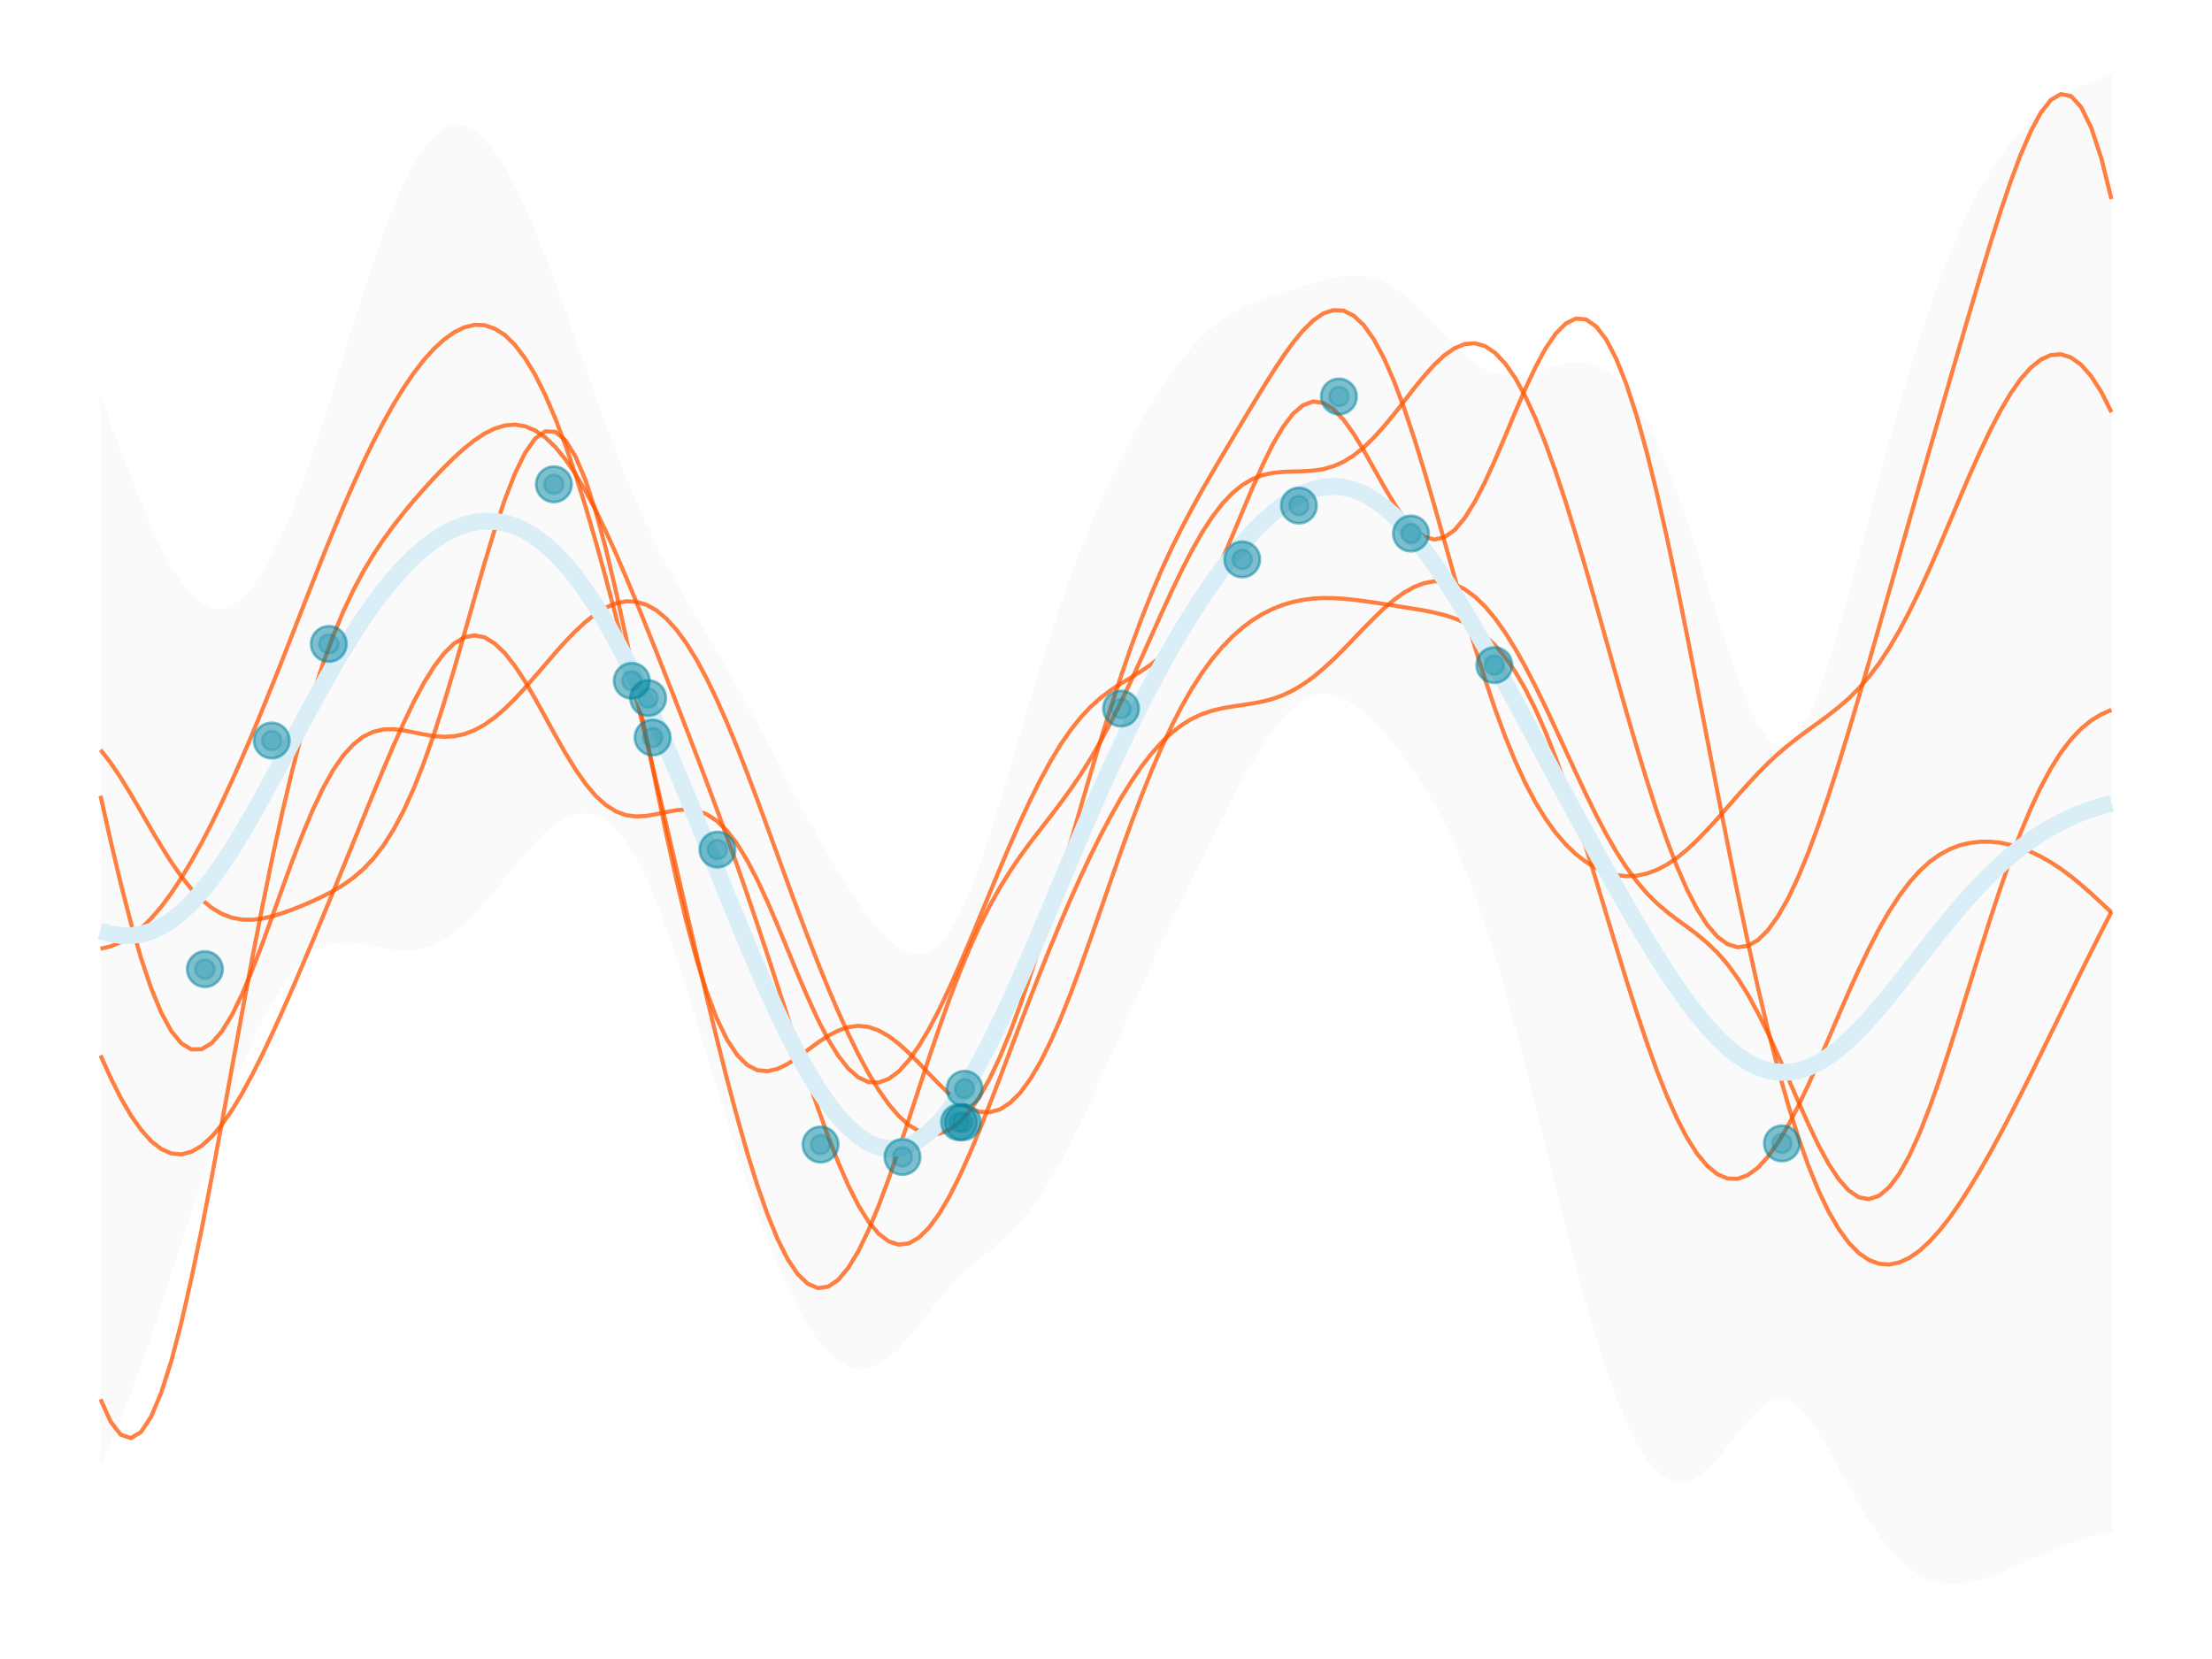 <?xml version='1.0' encoding='UTF-8' ?>
<svg xmlns='http://www.w3.org/2000/svg' xmlns:xlink='http://www.w3.org/1999/xlink' class='svglite' width='576.00pt' height='432.00pt' viewBox='0 0 576.00 432.00'>
<defs>
  <style type='text/css'><![CDATA[
    .svglite line, .svglite polyline, .svglite polygon, .svglite path, .svglite rect, .svglite circle {
      fill: none;
      stroke: #000000;
      stroke-linecap: round;
      stroke-linejoin: round;
      stroke-miterlimit: 10.00;
    }
    .svglite text {
      white-space: pre;
    }
  ]]></style>
</defs>
<rect width='100%' height='100%' style='stroke: none; fill: none;'/>
<defs>
  <clipPath id='cpMC4wMHw1NzYuMDB8MC4wMHw0MzIuMDA='>
    <rect x='0.00' y='0.00' width='576.00' height='432.00' />
  </clipPath>
</defs>
<g clip-path='url(#cpMC4wMHw1NzYuMDB8MC4wMHw0MzIuMDA=)'>
<polygon points='26.18,103.22 28.81,110.40 31.44,117.50 34.08,124.41 36.71,130.99 39.34,137.14 41.97,142.71 44.60,147.61 47.23,151.71 49.86,154.92 52.50,157.18 55.13,158.43 57.76,158.64 60.39,157.81 63.02,155.97 65.65,153.14 68.28,149.36 70.91,144.70 73.55,139.19 76.18,132.90 78.81,125.91 81.44,118.33 84.07,110.27 86.70,101.87 89.33,93.31 91.97,84.75 94.60,76.37 97.23,68.34 99.86,60.82 102.49,53.96 105.12,47.91 107.75,42.75 110.38,38.59 113.02,35.49 115.65,33.48 118.28,32.58 120.91,32.78 123.54,34.04 126.17,36.32 128.80,39.55 131.44,43.64 134.07,48.51 136.70,54.05 139.33,60.16 141.96,66.75 144.59,73.71 147.22,80.94 149.85,88.34 152.49,95.81 155.12,103.25 157.75,110.56 160.38,117.62 163.01,124.36 165.64,130.69 168.27,136.59 170.91,142.06 173.54,147.15 176.17,151.93 178.80,156.50 181.43,160.94 184.06,165.34 186.69,169.77 189.32,174.28 191.96,178.90 194.59,183.63 197.22,188.48 199.85,193.41 202.48,198.41 205.11,203.41 207.74,208.40 210.38,213.30 213.01,218.10 215.64,222.73 218.27,227.17 220.90,231.36 223.53,235.28 226.16,238.86 228.79,242.04 231.43,244.73 234.06,246.82 236.69,248.18 239.32,248.62 241.95,247.99 244.58,246.10 247.21,242.87 249.85,238.26 252.48,232.37 255.11,225.39 257.74,217.54 260.37,209.08 263.00,200.27 265.63,191.34 268.26,182.46 270.90,173.80 273.53,165.46 276.16,157.53 278.79,150.05 281.42,143.03 284.05,136.47 286.68,130.34 289.32,124.62 291.95,119.26 294.58,114.23 297.21,109.51 299.84,105.09 302.47,100.97 305.10,97.15 307.74,93.67 310.37,90.52 313.00,87.74 315.63,85.31 318.26,83.25 320.89,81.51 323.52,80.07 326.15,78.87 328.79,77.87 331.42,76.98 334.05,76.17 336.68,75.37 339.31,74.58 341.94,73.80 344.57,73.05 347.21,72.42 349.84,71.96 352.47,71.76 355.10,71.91 357.73,72.46 360.36,73.47 362.99,74.93 365.62,76.84 368.26,79.13 370.89,81.73 373.52,84.52 376.15,87.36 378.78,90.09 381.41,92.57 384.04,94.65 386.68,96.24 389.31,97.30 391.94,97.81 394.57,97.84 397.20,97.48 399.83,96.84 402.46,96.06 405.09,95.28 407.73,94.67 410.36,94.35 412.99,94.47 415.62,95.15 418.25,96.48 420.88,98.56 423.51,101.45 426.15,105.17 428.78,109.75 431.41,115.18 434.04,121.39 436.67,128.33 439.30,135.88 441.93,143.90 444.56,152.20 447.20,160.58 449.83,168.75 452.46,176.40 455.09,183.18 457.72,188.68 460.35,192.53 462.98,194.38 465.62,194.05 468.25,191.52 470.88,186.95 473.51,180.63 476.14,172.93 478.77,164.20 481.40,154.78 484.03,144.95 486.67,134.97 489.30,125.02 491.93,115.27 494.56,105.86 497.19,96.86 499.82,88.37 502.45,80.42 505.09,73.05 507.72,66.27 510.35,60.09 512.98,54.48 515.61,49.44 518.24,44.93 520.87,40.93 523.50,37.38 526.14,34.27 528.77,31.54 531.40,29.17 534.03,27.11 536.66,25.33 539.29,23.81 541.92,22.50 544.56,21.38 547.19,20.44 549.82,19.64 549.82,398.72 547.19,399.36 544.56,400.09 541.92,400.90 539.29,401.79 536.66,402.76 534.03,403.81 531.40,404.91 528.77,406.06 526.14,407.21 523.50,408.35 520.87,409.44 518.24,410.43 515.61,411.27 512.98,411.91 510.35,412.30 507.72,412.36 505.09,412.06 502.45,411.31 499.82,410.09 497.19,408.35 494.56,406.05 491.93,403.20 489.30,399.80 486.67,395.88 484.03,391.54 481.40,386.87 478.77,382.04 476.14,377.27 473.51,372.81 470.88,368.99 468.25,366.10 465.62,364.40 462.98,364.05 460.35,365.00 457.72,367.07 455.09,369.95 452.46,373.27 449.83,376.69 447.20,379.87 444.56,382.57 441.93,384.57 439.30,385.71 436.67,385.87 434.04,384.98 431.41,382.97 428.78,379.85 426.15,375.60 423.51,370.27 420.88,363.91 418.25,356.59 415.62,348.39 412.99,339.44 410.36,329.85 407.73,319.77 405.09,309.34 402.46,298.73 399.83,288.11 397.20,277.64 394.57,267.50 391.94,257.83 389.31,248.76 386.68,240.39 384.04,232.77 381.41,225.90 378.78,219.75 376.15,214.25 373.52,209.31 370.89,204.84 368.26,200.77 365.62,197.03 362.99,193.61 360.36,190.49 357.73,187.69 355.10,185.27 352.47,183.28 349.84,181.80 347.21,180.89 344.57,180.64 341.94,181.10 339.31,182.31 336.68,184.25 334.05,186.91 331.42,190.21 328.79,194.06 326.15,198.37 323.52,203.04 320.89,207.97 318.26,213.09 315.63,218.32 313.00,223.64 310.37,229.01 307.74,234.44 305.10,239.93 302.47,245.50 299.84,251.17 297.21,256.94 294.58,262.80 291.95,268.73 289.32,274.69 286.68,280.63 284.05,286.45 281.42,292.09 278.79,297.46 276.16,302.48 273.53,307.09 270.90,311.25 268.26,314.93 265.63,318.15 263.00,320.95 260.37,323.41 257.74,325.65 255.11,327.80 252.48,330.02 249.85,332.46 247.21,335.20 244.58,338.26 241.95,341.56 239.32,344.93 236.69,348.17 234.06,351.08 231.43,353.48 228.79,355.23 226.16,356.23 223.53,356.42 220.90,355.78 218.27,354.31 215.64,352.00 213.01,348.91 210.38,345.05 207.74,340.46 205.11,335.19 202.48,329.27 199.85,322.75 197.22,315.69 194.59,308.14 191.96,300.16 189.32,291.85 186.69,283.31 184.06,274.64 181.43,265.99 178.80,257.51 176.17,249.36 173.54,241.70 170.91,234.72 168.27,228.54 165.64,223.29 163.01,219.02 160.38,215.76 157.75,213.48 155.12,212.14 152.49,211.66 149.85,211.97 147.22,212.99 144.59,214.63 141.96,216.80 139.33,219.41 136.70,222.34 134.07,225.48 131.44,228.73 128.80,231.96 126.17,235.08 123.54,237.98 120.91,240.57 118.28,242.79 115.65,244.59 113.02,245.94 110.38,246.84 107.75,247.32 105.12,247.41 102.49,247.21 99.86,246.78 97.23,246.26 94.60,245.75 91.97,245.40 89.33,245.32 86.70,245.65 84.07,246.50 81.44,247.98 78.81,250.13 76.18,253.02 73.55,256.63 70.91,260.96 68.28,265.97 65.65,271.60 63.02,277.81 60.39,284.53 57.76,291.71 55.13,299.29 52.50,307.17 49.86,315.28 47.23,323.52 44.60,331.78 41.97,339.95 39.34,347.92 36.71,355.59 34.08,362.86 31.44,369.66 28.81,375.92 26.18,381.58 ' style='stroke-width: 0.00; stroke: none; stroke-linecap: butt; fill: #FAFAFA;' />
<polyline points='26.18,103.22 28.81,110.40 31.44,117.50 34.08,124.41 36.71,130.99 39.34,137.14 41.97,142.71 44.60,147.61 47.23,151.71 49.86,154.92 52.50,157.18 55.13,158.43 57.76,158.64 60.39,157.81 63.02,155.97 65.65,153.14 68.28,149.36 70.91,144.70 73.55,139.19 76.18,132.90 78.81,125.91 81.44,118.33 84.07,110.27 86.70,101.87 89.33,93.31 91.97,84.75 94.60,76.37 97.23,68.34 99.86,60.82 102.49,53.96 105.12,47.91 107.75,42.75 110.38,38.59 113.02,35.49 115.65,33.48 118.28,32.58 120.91,32.78 123.54,34.04 126.17,36.32 128.80,39.55 131.44,43.64 134.07,48.51 136.70,54.05 139.33,60.16 141.96,66.75 144.59,73.71 147.22,80.94 149.85,88.34 152.49,95.81 155.12,103.25 157.75,110.56 160.38,117.62 163.01,124.36 165.64,130.69 168.27,136.59 170.91,142.06 173.54,147.15 176.17,151.93 178.80,156.50 181.43,160.94 184.06,165.34 186.69,169.77 189.32,174.28 191.96,178.90 194.59,183.63 197.22,188.48 199.85,193.41 202.48,198.41 205.11,203.41 207.74,208.40 210.38,213.30 213.01,218.10 215.64,222.73 218.27,227.17 220.90,231.36 223.53,235.28 226.16,238.86 228.79,242.04 231.43,244.73 234.06,246.82 236.69,248.18 239.32,248.62 241.95,247.99 244.58,246.10 247.21,242.87 249.85,238.26 252.48,232.37 255.11,225.39 257.74,217.54 260.37,209.08 263.00,200.27 265.63,191.34 268.26,182.46 270.90,173.80 273.53,165.46 276.16,157.53 278.79,150.05 281.42,143.03 284.05,136.47 286.68,130.34 289.32,124.62 291.95,119.26 294.58,114.23 297.21,109.51 299.84,105.09 302.47,100.97 305.10,97.15 307.74,93.67 310.37,90.52 313.00,87.74 315.63,85.31 318.26,83.25 320.89,81.51 323.52,80.07 326.15,78.87 328.79,77.87 331.42,76.98 334.05,76.17 336.68,75.37 339.31,74.58 341.94,73.80 344.57,73.05 347.21,72.42 349.84,71.96 352.47,71.76 355.10,71.91 357.73,72.46 360.36,73.47 362.99,74.93 365.62,76.84 368.26,79.13 370.89,81.73 373.52,84.52 376.15,87.36 378.78,90.09 381.41,92.57 384.04,94.65 386.68,96.24 389.31,97.30 391.94,97.81 394.57,97.84 397.20,97.48 399.83,96.84 402.46,96.06 405.09,95.28 407.73,94.67 410.36,94.35 412.99,94.47 415.62,95.15 418.25,96.48 420.88,98.56 423.51,101.45 426.15,105.17 428.78,109.75 431.41,115.18 434.04,121.39 436.67,128.33 439.30,135.88 441.93,143.90 444.56,152.20 447.20,160.58 449.83,168.75 452.46,176.40 455.09,183.18 457.72,188.68 460.35,192.53 462.98,194.38 465.62,194.05 468.25,191.52 470.88,186.95 473.51,180.63 476.14,172.93 478.77,164.20 481.40,154.78 484.03,144.95 486.67,134.97 489.30,125.02 491.93,115.27 494.56,105.86 497.19,96.86 499.82,88.37 502.45,80.42 505.09,73.05 507.72,66.27 510.35,60.09 512.98,54.48 515.61,49.44 518.24,44.93 520.87,40.93 523.50,37.38 526.14,34.27 528.77,31.54 531.40,29.17 534.03,27.11 536.66,25.33 539.29,23.81 541.92,22.50 544.56,21.38 547.19,20.44 549.82,19.64 ' style='stroke-width: 1.07; stroke: none; stroke-linecap: butt;' />
<polyline points='549.82,398.72 547.19,399.36 544.56,400.09 541.92,400.90 539.29,401.79 536.66,402.76 534.03,403.81 531.40,404.91 528.77,406.06 526.14,407.21 523.50,408.35 520.87,409.44 518.24,410.43 515.61,411.27 512.98,411.91 510.35,412.30 507.72,412.36 505.09,412.06 502.45,411.31 499.82,410.09 497.19,408.35 494.56,406.05 491.93,403.20 489.30,399.80 486.67,395.88 484.03,391.54 481.40,386.87 478.77,382.04 476.14,377.27 473.51,372.81 470.88,368.99 468.25,366.10 465.62,364.40 462.98,364.05 460.35,365.00 457.72,367.07 455.09,369.95 452.46,373.27 449.83,376.69 447.20,379.87 444.56,382.57 441.93,384.57 439.30,385.71 436.67,385.87 434.04,384.98 431.41,382.97 428.78,379.85 426.15,375.60 423.51,370.27 420.88,363.91 418.25,356.59 415.62,348.39 412.99,339.44 410.36,329.85 407.73,319.77 405.09,309.34 402.46,298.73 399.83,288.11 397.20,277.64 394.57,267.50 391.94,257.83 389.31,248.76 386.68,240.39 384.04,232.77 381.41,225.90 378.78,219.75 376.15,214.25 373.52,209.31 370.89,204.84 368.26,200.77 365.62,197.03 362.99,193.61 360.36,190.49 357.73,187.69 355.10,185.27 352.47,183.28 349.84,181.80 347.21,180.89 344.57,180.64 341.94,181.10 339.31,182.31 336.68,184.25 334.05,186.91 331.42,190.21 328.79,194.06 326.15,198.37 323.52,203.04 320.89,207.97 318.26,213.09 315.63,218.32 313.00,223.64 310.37,229.01 307.74,234.44 305.10,239.93 302.47,245.50 299.84,251.17 297.21,256.94 294.58,262.80 291.95,268.73 289.32,274.69 286.68,280.63 284.05,286.45 281.42,292.09 278.79,297.46 276.16,302.48 273.53,307.09 270.90,311.25 268.26,314.93 265.63,318.15 263.00,320.95 260.37,323.41 257.74,325.65 255.11,327.80 252.48,330.02 249.85,332.46 247.21,335.20 244.58,338.26 241.95,341.56 239.32,344.93 236.69,348.17 234.06,351.08 231.43,353.48 228.79,355.23 226.16,356.23 223.53,356.42 220.90,355.78 218.27,354.31 215.64,352.00 213.01,348.91 210.38,345.05 207.74,340.46 205.11,335.19 202.48,329.27 199.85,322.75 197.22,315.69 194.59,308.14 191.96,300.16 189.32,291.85 186.69,283.31 184.06,274.64 181.43,265.99 178.80,257.51 176.17,249.36 173.54,241.70 170.91,234.72 168.27,228.54 165.64,223.29 163.01,219.02 160.38,215.76 157.75,213.48 155.12,212.14 152.49,211.66 149.85,211.97 147.22,212.99 144.59,214.63 141.96,216.80 139.33,219.41 136.70,222.34 134.07,225.48 131.44,228.73 128.80,231.96 126.17,235.08 123.54,237.98 120.91,240.57 118.28,242.79 115.65,244.59 113.02,245.94 110.38,246.84 107.75,247.32 105.12,247.41 102.49,247.21 99.86,246.78 97.23,246.26 94.60,245.75 91.97,245.40 89.33,245.32 86.70,245.65 84.07,246.50 81.44,247.98 78.81,250.13 76.18,253.02 73.55,256.63 70.91,260.96 68.28,265.97 65.65,271.60 63.02,277.81 60.39,284.53 57.76,291.71 55.13,299.29 52.50,307.17 49.86,315.28 47.23,323.52 44.60,331.78 41.97,339.95 39.34,347.92 36.71,355.59 34.08,362.86 31.44,369.66 28.81,375.92 26.18,381.58 ' style='stroke-width: 1.07; stroke: none; stroke-linecap: butt;' />
<polygon points='26.18,103.22 28.81,110.40 31.44,117.50 34.08,124.41 36.71,130.99 39.34,137.14 41.97,142.71 44.60,147.61 47.23,151.71 49.86,154.92 52.50,157.18 55.13,158.43 57.76,158.64 60.39,157.81 63.02,155.97 65.65,153.14 68.28,149.36 70.91,144.70 73.55,139.19 76.18,132.90 78.81,125.91 81.44,118.33 84.07,110.27 86.70,101.87 89.33,93.31 91.97,84.75 94.60,76.37 97.23,68.34 99.86,60.82 102.49,53.96 105.12,47.91 107.75,42.75 110.38,38.59 113.02,35.49 115.65,33.48 118.28,32.58 120.91,32.78 123.54,34.04 126.17,36.32 128.80,39.55 131.44,43.64 134.07,48.51 136.70,54.05 139.33,60.16 141.96,66.75 144.59,73.71 147.22,80.94 149.85,88.34 152.49,95.81 155.12,103.25 157.75,110.56 160.38,117.62 163.01,124.36 165.64,130.69 168.27,136.59 170.91,142.06 173.54,147.15 176.17,151.93 178.80,156.50 181.43,160.94 184.06,165.34 186.69,169.77 189.32,174.28 191.96,178.90 194.59,183.63 197.22,188.48 199.85,193.41 202.48,198.41 205.11,203.41 207.74,208.40 210.38,213.30 213.01,218.10 215.64,222.73 218.27,227.17 220.90,231.36 223.53,235.28 226.16,238.86 228.79,242.04 231.43,244.73 234.06,246.82 236.69,248.18 239.32,248.62 241.95,247.99 244.58,246.10 247.21,242.87 249.85,238.26 252.48,232.37 255.11,225.39 257.74,217.54 260.37,209.08 263.00,200.27 265.63,191.34 268.26,182.46 270.90,173.80 273.53,165.46 276.16,157.53 278.79,150.05 281.42,143.03 284.05,136.47 286.68,130.34 289.32,124.62 291.95,119.26 294.58,114.23 297.21,109.51 299.84,105.09 302.47,100.97 305.10,97.15 307.74,93.67 310.37,90.52 313.00,87.74 315.63,85.31 318.26,83.25 320.89,81.51 323.52,80.07 326.15,78.87 328.79,77.87 331.42,76.98 334.05,76.17 336.68,75.37 339.31,74.58 341.94,73.80 344.57,73.05 347.21,72.42 349.84,71.96 352.47,71.76 355.10,71.91 357.73,72.46 360.36,73.47 362.99,74.93 365.62,76.84 368.26,79.13 370.89,81.73 373.52,84.52 376.15,87.36 378.78,90.09 381.41,92.57 384.04,94.65 386.68,96.24 389.31,97.30 391.94,97.81 394.57,97.84 397.20,97.48 399.83,96.84 402.46,96.06 405.09,95.28 407.73,94.67 410.36,94.35 412.99,94.47 415.62,95.15 418.25,96.48 420.88,98.56 423.51,101.45 426.15,105.17 428.78,109.75 431.41,115.18 434.04,121.39 436.67,128.33 439.30,135.88 441.93,143.90 444.56,152.20 447.20,160.58 449.83,168.75 452.46,176.40 455.09,183.18 457.72,188.68 460.35,192.53 462.98,194.38 465.62,194.05 468.25,191.52 470.88,186.95 473.51,180.63 476.14,172.93 478.77,164.20 481.40,154.78 484.03,144.95 486.67,134.97 489.30,125.02 491.93,115.27 494.56,105.86 497.19,96.86 499.82,88.37 502.45,80.42 505.09,73.05 507.72,66.27 510.35,60.09 512.98,54.48 515.61,49.44 518.24,44.93 520.87,40.93 523.50,37.38 526.14,34.27 528.77,31.54 531.40,29.17 534.03,27.11 536.66,25.33 539.29,23.81 541.92,22.50 544.56,21.38 547.19,20.44 549.82,19.64 549.82,398.72 547.19,399.36 544.56,400.09 541.92,400.90 539.29,401.79 536.66,402.76 534.03,403.81 531.40,404.91 528.77,406.06 526.14,407.21 523.50,408.35 520.87,409.44 518.24,410.43 515.61,411.27 512.98,411.91 510.35,412.30 507.72,412.36 505.09,412.06 502.45,411.31 499.82,410.09 497.19,408.35 494.56,406.05 491.93,403.20 489.30,399.80 486.67,395.88 484.03,391.54 481.40,386.87 478.77,382.04 476.14,377.27 473.51,372.81 470.88,368.99 468.25,366.10 465.62,364.40 462.98,364.05 460.35,365.00 457.72,367.07 455.09,369.95 452.46,373.27 449.83,376.69 447.20,379.87 444.56,382.57 441.93,384.57 439.30,385.71 436.67,385.87 434.04,384.98 431.41,382.97 428.78,379.85 426.15,375.60 423.51,370.27 420.88,363.91 418.25,356.59 415.62,348.39 412.99,339.44 410.36,329.85 407.73,319.77 405.09,309.34 402.46,298.73 399.83,288.11 397.20,277.64 394.57,267.50 391.94,257.83 389.31,248.76 386.68,240.39 384.04,232.77 381.41,225.90 378.78,219.75 376.15,214.25 373.52,209.31 370.89,204.84 368.26,200.77 365.62,197.03 362.99,193.61 360.36,190.49 357.73,187.69 355.10,185.27 352.47,183.28 349.84,181.80 347.21,180.89 344.57,180.64 341.94,181.10 339.31,182.31 336.68,184.25 334.05,186.91 331.42,190.21 328.79,194.06 326.15,198.37 323.52,203.04 320.89,207.97 318.26,213.09 315.63,218.32 313.00,223.64 310.37,229.01 307.74,234.44 305.10,239.93 302.47,245.50 299.84,251.17 297.21,256.94 294.58,262.80 291.95,268.73 289.32,274.69 286.68,280.63 284.05,286.45 281.42,292.09 278.79,297.46 276.16,302.48 273.53,307.09 270.90,311.25 268.26,314.93 265.63,318.15 263.00,320.95 260.37,323.41 257.74,325.65 255.11,327.80 252.48,330.02 249.85,332.46 247.21,335.20 244.58,338.26 241.95,341.56 239.32,344.93 236.69,348.17 234.06,351.08 231.43,353.48 228.79,355.23 226.16,356.23 223.53,356.42 220.90,355.78 218.27,354.31 215.64,352.00 213.01,348.91 210.38,345.05 207.74,340.46 205.11,335.19 202.48,329.27 199.85,322.75 197.22,315.69 194.59,308.14 191.96,300.16 189.32,291.85 186.69,283.31 184.06,274.64 181.43,265.99 178.80,257.51 176.17,249.36 173.54,241.70 170.91,234.72 168.27,228.54 165.64,223.29 163.01,219.02 160.38,215.76 157.75,213.48 155.12,212.14 152.49,211.66 149.85,211.97 147.22,212.99 144.59,214.63 141.96,216.80 139.33,219.41 136.70,222.34 134.07,225.48 131.44,228.73 128.80,231.96 126.17,235.08 123.54,237.98 120.91,240.57 118.28,242.79 115.65,244.59 113.02,245.94 110.38,246.84 107.75,247.32 105.12,247.41 102.49,247.21 99.86,246.78 97.23,246.26 94.60,245.75 91.97,245.40 89.33,245.32 86.70,245.65 84.07,246.50 81.44,247.98 78.81,250.13 76.18,253.02 73.55,256.63 70.91,260.96 68.28,265.97 65.65,271.60 63.02,277.81 60.39,284.53 57.76,291.71 55.13,299.29 52.50,307.17 49.86,315.28 47.23,323.52 44.60,331.78 41.97,339.95 39.34,347.92 36.71,355.59 34.08,362.86 31.44,369.66 28.81,375.92 26.18,381.58 ' style='stroke-width: 0.00; stroke: none; stroke-linecap: butt; fill: #FAFAFA;' />
<polyline points='26.18,103.22 28.81,110.40 31.44,117.50 34.08,124.41 36.71,130.99 39.34,137.14 41.97,142.71 44.60,147.61 47.23,151.71 49.86,154.92 52.50,157.18 55.13,158.43 57.76,158.64 60.39,157.81 63.02,155.97 65.65,153.14 68.28,149.36 70.91,144.70 73.55,139.19 76.18,132.90 78.81,125.91 81.44,118.33 84.07,110.27 86.70,101.87 89.33,93.31 91.97,84.75 94.60,76.37 97.23,68.34 99.86,60.82 102.49,53.96 105.12,47.91 107.75,42.75 110.38,38.59 113.02,35.49 115.65,33.48 118.28,32.58 120.91,32.78 123.54,34.04 126.17,36.32 128.80,39.55 131.44,43.64 134.07,48.51 136.70,54.05 139.33,60.16 141.96,66.75 144.59,73.71 147.22,80.94 149.85,88.34 152.49,95.81 155.12,103.25 157.75,110.56 160.38,117.62 163.01,124.36 165.64,130.69 168.27,136.59 170.91,142.06 173.54,147.15 176.17,151.93 178.80,156.50 181.43,160.94 184.06,165.34 186.69,169.77 189.32,174.28 191.96,178.90 194.59,183.63 197.22,188.48 199.85,193.41 202.48,198.41 205.11,203.41 207.74,208.40 210.38,213.30 213.01,218.10 215.64,222.73 218.27,227.17 220.90,231.36 223.53,235.28 226.16,238.86 228.79,242.04 231.43,244.73 234.06,246.82 236.69,248.18 239.32,248.62 241.95,247.99 244.58,246.10 247.21,242.87 249.85,238.26 252.48,232.37 255.11,225.39 257.74,217.54 260.37,209.08 263.00,200.27 265.63,191.34 268.26,182.46 270.90,173.80 273.53,165.46 276.16,157.53 278.79,150.05 281.42,143.03 284.05,136.47 286.68,130.34 289.32,124.62 291.95,119.26 294.58,114.23 297.21,109.51 299.84,105.09 302.47,100.97 305.10,97.15 307.74,93.67 310.37,90.52 313.00,87.74 315.63,85.31 318.26,83.25 320.89,81.51 323.52,80.07 326.15,78.87 328.79,77.87 331.42,76.98 334.05,76.17 336.68,75.37 339.31,74.58 341.94,73.80 344.57,73.05 347.21,72.42 349.84,71.96 352.47,71.76 355.10,71.91 357.73,72.46 360.36,73.47 362.99,74.93 365.62,76.84 368.26,79.13 370.89,81.73 373.52,84.52 376.15,87.36 378.78,90.09 381.41,92.57 384.04,94.65 386.68,96.24 389.31,97.30 391.94,97.81 394.57,97.84 397.20,97.48 399.83,96.84 402.46,96.06 405.09,95.28 407.73,94.67 410.36,94.35 412.99,94.47 415.62,95.15 418.25,96.48 420.88,98.56 423.51,101.45 426.15,105.17 428.78,109.75 431.41,115.18 434.04,121.39 436.67,128.33 439.30,135.88 441.93,143.90 444.56,152.20 447.20,160.58 449.83,168.75 452.46,176.40 455.09,183.18 457.72,188.68 460.35,192.53 462.98,194.38 465.62,194.05 468.25,191.52 470.88,186.95 473.51,180.63 476.14,172.93 478.77,164.20 481.40,154.78 484.03,144.95 486.67,134.97 489.30,125.02 491.93,115.27 494.56,105.86 497.19,96.86 499.82,88.37 502.45,80.42 505.09,73.05 507.72,66.27 510.35,60.09 512.98,54.48 515.61,49.44 518.24,44.93 520.87,40.93 523.50,37.38 526.14,34.27 528.77,31.54 531.40,29.17 534.03,27.11 536.66,25.33 539.29,23.81 541.92,22.50 544.56,21.38 547.19,20.44 549.82,19.64 ' style='stroke-width: 1.07; stroke: none; stroke-linecap: butt;' />
<polyline points='549.82,398.72 547.19,399.36 544.56,400.09 541.92,400.90 539.29,401.79 536.66,402.76 534.03,403.81 531.40,404.91 528.77,406.06 526.14,407.21 523.50,408.35 520.87,409.44 518.24,410.43 515.61,411.27 512.98,411.91 510.35,412.30 507.72,412.36 505.09,412.06 502.45,411.31 499.82,410.09 497.19,408.35 494.56,406.05 491.93,403.20 489.30,399.80 486.67,395.88 484.03,391.54 481.40,386.87 478.77,382.04 476.14,377.27 473.51,372.81 470.88,368.99 468.25,366.10 465.62,364.40 462.98,364.05 460.35,365.00 457.72,367.07 455.09,369.95 452.46,373.27 449.83,376.69 447.20,379.87 444.56,382.57 441.93,384.57 439.30,385.71 436.67,385.87 434.04,384.98 431.41,382.97 428.78,379.85 426.15,375.60 423.51,370.27 420.88,363.91 418.25,356.59 415.62,348.39 412.99,339.44 410.36,329.85 407.73,319.77 405.09,309.34 402.46,298.73 399.83,288.11 397.20,277.64 394.57,267.50 391.94,257.83 389.31,248.76 386.68,240.39 384.04,232.77 381.41,225.90 378.78,219.75 376.15,214.25 373.52,209.31 370.89,204.84 368.26,200.77 365.62,197.03 362.99,193.61 360.36,190.49 357.73,187.69 355.10,185.27 352.47,183.28 349.84,181.80 347.21,180.89 344.57,180.64 341.94,181.10 339.31,182.31 336.68,184.25 334.05,186.91 331.42,190.21 328.79,194.06 326.15,198.37 323.52,203.04 320.89,207.97 318.26,213.09 315.63,218.32 313.00,223.64 310.37,229.01 307.74,234.44 305.10,239.93 302.47,245.50 299.84,251.17 297.21,256.94 294.58,262.80 291.95,268.73 289.32,274.69 286.68,280.63 284.05,286.45 281.42,292.09 278.79,297.46 276.16,302.48 273.53,307.09 270.90,311.25 268.26,314.93 265.63,318.15 263.00,320.95 260.37,323.41 257.74,325.65 255.11,327.80 252.48,330.02 249.85,332.46 247.21,335.20 244.58,338.26 241.95,341.56 239.32,344.93 236.69,348.17 234.06,351.08 231.43,353.48 228.79,355.23 226.16,356.23 223.53,356.42 220.90,355.78 218.27,354.31 215.64,352.00 213.01,348.91 210.38,345.05 207.74,340.46 205.11,335.19 202.48,329.27 199.85,322.75 197.22,315.69 194.59,308.14 191.96,300.16 189.32,291.85 186.69,283.31 184.06,274.64 181.43,265.99 178.80,257.51 176.17,249.36 173.54,241.70 170.91,234.72 168.27,228.54 165.64,223.29 163.01,219.02 160.38,215.76 157.75,213.48 155.12,212.14 152.49,211.66 149.85,211.97 147.22,212.99 144.59,214.63 141.96,216.80 139.33,219.41 136.70,222.34 134.07,225.48 131.44,228.73 128.80,231.96 126.17,235.08 123.54,237.98 120.91,240.57 118.28,242.79 115.65,244.59 113.02,245.94 110.38,246.84 107.75,247.32 105.12,247.41 102.49,247.21 99.86,246.78 97.23,246.26 94.60,245.75 91.97,245.40 89.33,245.32 86.70,245.65 84.07,246.50 81.44,247.98 78.81,250.13 76.18,253.02 73.55,256.63 70.91,260.96 68.28,265.97 65.65,271.60 63.02,277.81 60.39,284.53 57.76,291.71 55.13,299.29 52.50,307.17 49.86,315.28 47.23,323.52 44.60,331.78 41.97,339.95 39.34,347.92 36.71,355.59 34.08,362.86 31.44,369.66 28.81,375.92 26.18,381.58 ' style='stroke-width: 1.07; stroke: none; stroke-linecap: butt;' />
<polygon points='26.18,103.22 28.81,110.40 31.44,117.50 34.08,124.41 36.71,130.99 39.34,137.14 41.97,142.71 44.60,147.61 47.23,151.71 49.86,154.92 52.50,157.18 55.13,158.43 57.76,158.64 60.39,157.81 63.02,155.97 65.65,153.14 68.28,149.36 70.91,144.70 73.55,139.19 76.18,132.90 78.81,125.91 81.44,118.33 84.07,110.27 86.70,101.87 89.33,93.31 91.97,84.75 94.60,76.37 97.23,68.34 99.86,60.82 102.49,53.96 105.12,47.91 107.75,42.75 110.38,38.59 113.02,35.49 115.65,33.48 118.28,32.58 120.91,32.78 123.54,34.04 126.17,36.32 128.80,39.55 131.44,43.64 134.07,48.51 136.70,54.05 139.33,60.16 141.96,66.75 144.59,73.71 147.22,80.94 149.85,88.34 152.49,95.81 155.12,103.25 157.75,110.56 160.38,117.62 163.01,124.36 165.64,130.69 168.27,136.59 170.91,142.06 173.54,147.15 176.17,151.93 178.80,156.50 181.43,160.94 184.06,165.34 186.69,169.77 189.32,174.28 191.96,178.90 194.59,183.63 197.22,188.48 199.85,193.41 202.48,198.41 205.11,203.41 207.74,208.40 210.38,213.30 213.01,218.10 215.64,222.73 218.27,227.17 220.90,231.36 223.53,235.28 226.16,238.86 228.79,242.04 231.43,244.73 234.06,246.82 236.69,248.18 239.32,248.62 241.95,247.99 244.58,246.10 247.21,242.87 249.85,238.26 252.48,232.37 255.11,225.39 257.74,217.54 260.37,209.08 263.00,200.27 265.63,191.34 268.26,182.46 270.90,173.80 273.53,165.46 276.16,157.53 278.79,150.05 281.42,143.03 284.05,136.47 286.68,130.34 289.32,124.62 291.95,119.26 294.58,114.23 297.21,109.51 299.84,105.09 302.47,100.97 305.10,97.15 307.74,93.67 310.37,90.52 313.00,87.74 315.63,85.31 318.26,83.25 320.89,81.51 323.52,80.07 326.15,78.87 328.79,77.87 331.42,76.98 334.05,76.17 336.68,75.37 339.31,74.58 341.94,73.80 344.57,73.05 347.21,72.42 349.84,71.96 352.47,71.76 355.10,71.91 357.73,72.46 360.36,73.47 362.99,74.93 365.62,76.84 368.26,79.13 370.89,81.73 373.52,84.52 376.15,87.36 378.78,90.09 381.41,92.57 384.04,94.65 386.68,96.24 389.31,97.30 391.94,97.81 394.57,97.84 397.20,97.48 399.83,96.84 402.46,96.06 405.09,95.28 407.73,94.67 410.36,94.35 412.99,94.47 415.62,95.15 418.25,96.48 420.88,98.56 423.51,101.45 426.15,105.17 428.78,109.75 431.41,115.18 434.04,121.39 436.67,128.33 439.30,135.88 441.93,143.90 444.56,152.20 447.20,160.58 449.83,168.75 452.46,176.40 455.09,183.18 457.72,188.68 460.35,192.53 462.98,194.38 465.62,194.05 468.25,191.52 470.88,186.95 473.51,180.63 476.14,172.93 478.77,164.20 481.40,154.78 484.03,144.95 486.67,134.97 489.30,125.02 491.93,115.27 494.56,105.86 497.19,96.86 499.82,88.37 502.45,80.42 505.09,73.05 507.72,66.27 510.35,60.09 512.98,54.48 515.61,49.44 518.24,44.93 520.87,40.93 523.50,37.38 526.14,34.27 528.77,31.54 531.40,29.17 534.03,27.11 536.66,25.33 539.29,23.81 541.92,22.50 544.56,21.38 547.19,20.44 549.82,19.64 549.82,398.72 547.19,399.36 544.56,400.09 541.92,400.90 539.29,401.79 536.66,402.76 534.03,403.81 531.40,404.91 528.77,406.06 526.14,407.21 523.50,408.35 520.87,409.44 518.24,410.43 515.61,411.27 512.98,411.91 510.35,412.30 507.72,412.36 505.09,412.06 502.45,411.31 499.82,410.09 497.19,408.35 494.56,406.05 491.93,403.20 489.30,399.80 486.67,395.88 484.03,391.54 481.40,386.87 478.77,382.04 476.14,377.27 473.51,372.81 470.88,368.99 468.25,366.10 465.62,364.40 462.98,364.05 460.35,365.00 457.72,367.07 455.09,369.95 452.46,373.27 449.83,376.69 447.20,379.87 444.56,382.57 441.93,384.57 439.30,385.71 436.67,385.87 434.04,384.98 431.41,382.97 428.78,379.85 426.15,375.60 423.51,370.27 420.88,363.91 418.25,356.59 415.62,348.39 412.99,339.44 410.36,329.85 407.73,319.77 405.09,309.34 402.46,298.73 399.83,288.11 397.20,277.64 394.57,267.50 391.94,257.83 389.31,248.76 386.68,240.39 384.04,232.77 381.41,225.90 378.78,219.75 376.15,214.25 373.52,209.31 370.89,204.84 368.26,200.77 365.62,197.03 362.99,193.61 360.36,190.49 357.73,187.69 355.10,185.27 352.47,183.28 349.84,181.80 347.21,180.89 344.57,180.64 341.94,181.10 339.31,182.31 336.68,184.25 334.05,186.91 331.42,190.21 328.79,194.06 326.15,198.37 323.52,203.04 320.89,207.97 318.26,213.09 315.63,218.32 313.00,223.64 310.37,229.01 307.74,234.44 305.10,239.93 302.47,245.50 299.84,251.17 297.21,256.94 294.58,262.80 291.95,268.73 289.32,274.69 286.68,280.63 284.05,286.45 281.42,292.09 278.79,297.46 276.16,302.48 273.53,307.09 270.90,311.25 268.26,314.93 265.63,318.15 263.00,320.95 260.37,323.41 257.74,325.65 255.11,327.80 252.48,330.02 249.85,332.46 247.21,335.20 244.58,338.26 241.95,341.56 239.32,344.93 236.69,348.17 234.06,351.08 231.43,353.48 228.79,355.23 226.16,356.23 223.53,356.42 220.90,355.78 218.27,354.31 215.64,352.00 213.01,348.91 210.38,345.05 207.74,340.46 205.11,335.19 202.48,329.27 199.85,322.75 197.22,315.69 194.59,308.14 191.96,300.16 189.32,291.85 186.69,283.31 184.06,274.64 181.43,265.99 178.80,257.51 176.17,249.36 173.54,241.70 170.91,234.72 168.27,228.54 165.64,223.29 163.01,219.02 160.38,215.76 157.75,213.48 155.12,212.14 152.49,211.66 149.85,211.97 147.22,212.99 144.59,214.63 141.96,216.80 139.33,219.41 136.70,222.34 134.07,225.48 131.44,228.73 128.80,231.96 126.17,235.08 123.54,237.98 120.91,240.57 118.28,242.79 115.65,244.59 113.02,245.94 110.38,246.84 107.75,247.32 105.12,247.41 102.49,247.21 99.86,246.78 97.23,246.26 94.60,245.75 91.97,245.40 89.33,245.32 86.70,245.65 84.07,246.50 81.44,247.98 78.81,250.13 76.18,253.02 73.55,256.63 70.91,260.96 68.28,265.97 65.65,271.60 63.02,277.81 60.39,284.53 57.76,291.71 55.13,299.29 52.50,307.17 49.86,315.28 47.23,323.52 44.60,331.78 41.97,339.95 39.34,347.92 36.71,355.59 34.08,362.86 31.44,369.66 28.81,375.92 26.18,381.58 ' style='stroke-width: 0.00; stroke: none; stroke-linecap: butt; fill: #FAFAFA;' />
<polyline points='26.18,103.22 28.81,110.40 31.44,117.50 34.08,124.41 36.71,130.99 39.34,137.14 41.97,142.71 44.60,147.61 47.23,151.71 49.86,154.92 52.50,157.18 55.13,158.43 57.76,158.64 60.39,157.81 63.02,155.97 65.65,153.14 68.28,149.36 70.91,144.70 73.55,139.19 76.18,132.90 78.81,125.91 81.44,118.33 84.07,110.27 86.70,101.87 89.33,93.31 91.97,84.75 94.60,76.37 97.23,68.34 99.86,60.82 102.49,53.96 105.12,47.91 107.75,42.75 110.38,38.59 113.02,35.49 115.65,33.48 118.28,32.58 120.91,32.78 123.54,34.04 126.17,36.32 128.80,39.55 131.44,43.64 134.07,48.51 136.70,54.05 139.33,60.16 141.96,66.75 144.59,73.71 147.22,80.94 149.85,88.34 152.49,95.81 155.12,103.25 157.75,110.56 160.38,117.62 163.01,124.36 165.64,130.69 168.27,136.59 170.91,142.06 173.54,147.15 176.17,151.93 178.80,156.50 181.43,160.94 184.06,165.34 186.69,169.77 189.32,174.28 191.96,178.90 194.59,183.63 197.22,188.48 199.85,193.41 202.48,198.41 205.11,203.41 207.74,208.40 210.38,213.30 213.01,218.10 215.64,222.73 218.27,227.17 220.90,231.36 223.53,235.28 226.16,238.86 228.79,242.04 231.43,244.73 234.06,246.82 236.69,248.18 239.32,248.62 241.95,247.99 244.58,246.10 247.21,242.87 249.85,238.26 252.48,232.37 255.11,225.39 257.74,217.54 260.37,209.08 263.00,200.27 265.63,191.34 268.26,182.46 270.90,173.80 273.53,165.46 276.16,157.53 278.79,150.05 281.42,143.03 284.05,136.47 286.68,130.34 289.32,124.62 291.95,119.26 294.58,114.23 297.21,109.51 299.84,105.09 302.47,100.97 305.10,97.15 307.74,93.67 310.37,90.52 313.00,87.74 315.63,85.31 318.26,83.25 320.89,81.51 323.52,80.07 326.15,78.87 328.79,77.87 331.42,76.98 334.05,76.17 336.68,75.37 339.31,74.58 341.94,73.80 344.57,73.05 347.21,72.42 349.84,71.96 352.47,71.76 355.10,71.91 357.73,72.46 360.36,73.47 362.99,74.93 365.62,76.84 368.26,79.13 370.89,81.73 373.52,84.52 376.15,87.36 378.78,90.09 381.41,92.57 384.04,94.65 386.68,96.24 389.31,97.30 391.94,97.81 394.57,97.84 397.20,97.48 399.83,96.84 402.46,96.06 405.09,95.28 407.73,94.67 410.36,94.35 412.99,94.47 415.62,95.15 418.25,96.48 420.88,98.56 423.51,101.45 426.15,105.17 428.78,109.75 431.41,115.18 434.04,121.39 436.67,128.33 439.30,135.88 441.93,143.90 444.56,152.20 447.20,160.58 449.83,168.75 452.46,176.40 455.09,183.18 457.72,188.68 460.35,192.53 462.98,194.38 465.62,194.05 468.25,191.52 470.88,186.95 473.51,180.63 476.14,172.93 478.77,164.20 481.40,154.78 484.03,144.95 486.67,134.97 489.30,125.02 491.93,115.27 494.56,105.86 497.19,96.86 499.82,88.37 502.45,80.42 505.09,73.05 507.72,66.27 510.35,60.09 512.98,54.48 515.61,49.44 518.24,44.93 520.87,40.93 523.50,37.38 526.14,34.27 528.77,31.54 531.40,29.17 534.03,27.11 536.66,25.33 539.29,23.81 541.92,22.50 544.56,21.38 547.19,20.44 549.82,19.64 ' style='stroke-width: 1.07; stroke: none; stroke-linecap: butt;' />
<polyline points='549.82,398.72 547.19,399.36 544.56,400.09 541.92,400.90 539.29,401.79 536.66,402.76 534.03,403.81 531.40,404.91 528.77,406.06 526.14,407.21 523.50,408.35 520.87,409.44 518.24,410.43 515.61,411.27 512.98,411.91 510.35,412.30 507.72,412.36 505.09,412.06 502.45,411.31 499.82,410.09 497.19,408.35 494.56,406.05 491.93,403.20 489.30,399.80 486.67,395.88 484.03,391.54 481.40,386.87 478.77,382.04 476.14,377.27 473.51,372.81 470.88,368.99 468.25,366.10 465.62,364.40 462.98,364.05 460.35,365.00 457.72,367.07 455.09,369.95 452.46,373.27 449.83,376.69 447.20,379.87 444.56,382.57 441.93,384.57 439.30,385.71 436.67,385.87 434.04,384.98 431.41,382.97 428.78,379.85 426.15,375.60 423.51,370.27 420.88,363.91 418.25,356.59 415.62,348.39 412.99,339.44 410.36,329.85 407.73,319.77 405.09,309.34 402.46,298.73 399.83,288.11 397.20,277.64 394.57,267.50 391.94,257.83 389.31,248.76 386.68,240.39 384.04,232.77 381.41,225.90 378.78,219.75 376.15,214.25 373.52,209.31 370.89,204.84 368.26,200.77 365.62,197.03 362.99,193.61 360.36,190.49 357.73,187.69 355.10,185.27 352.47,183.28 349.84,181.80 347.21,180.89 344.57,180.64 341.94,181.10 339.31,182.31 336.68,184.25 334.05,186.91 331.42,190.21 328.79,194.06 326.15,198.37 323.52,203.04 320.89,207.97 318.26,213.09 315.63,218.32 313.00,223.64 310.37,229.01 307.74,234.44 305.10,239.93 302.47,245.50 299.84,251.17 297.21,256.94 294.58,262.80 291.95,268.73 289.32,274.69 286.68,280.63 284.05,286.45 281.42,292.09 278.79,297.46 276.16,302.48 273.53,307.09 270.90,311.25 268.26,314.93 265.63,318.15 263.00,320.95 260.37,323.41 257.74,325.65 255.11,327.80 252.48,330.02 249.85,332.46 247.21,335.20 244.58,338.26 241.95,341.56 239.32,344.93 236.69,348.17 234.06,351.08 231.43,353.48 228.79,355.23 226.16,356.23 223.53,356.42 220.90,355.78 218.27,354.31 215.64,352.00 213.01,348.91 210.38,345.05 207.74,340.46 205.11,335.19 202.48,329.27 199.85,322.75 197.22,315.69 194.59,308.14 191.96,300.16 189.32,291.85 186.69,283.31 184.06,274.64 181.43,265.99 178.80,257.51 176.17,249.36 173.54,241.70 170.91,234.72 168.27,228.54 165.64,223.29 163.01,219.02 160.38,215.76 157.75,213.48 155.12,212.14 152.49,211.66 149.85,211.97 147.22,212.99 144.59,214.63 141.96,216.80 139.33,219.41 136.70,222.34 134.07,225.48 131.44,228.73 128.80,231.96 126.17,235.08 123.54,237.98 120.91,240.57 118.28,242.79 115.65,244.59 113.02,245.94 110.38,246.84 107.75,247.32 105.12,247.41 102.49,247.21 99.86,246.78 97.23,246.26 94.60,245.75 91.97,245.40 89.33,245.32 86.70,245.65 84.07,246.50 81.44,247.98 78.81,250.13 76.18,253.02 73.55,256.63 70.91,260.96 68.28,265.97 65.65,271.60 63.02,277.81 60.39,284.53 57.76,291.71 55.13,299.29 52.50,307.17 49.86,315.28 47.23,323.52 44.60,331.78 41.97,339.95 39.34,347.92 36.71,355.59 34.08,362.86 31.44,369.66 28.81,375.92 26.18,381.58 ' style='stroke-width: 1.07; stroke: none; stroke-linecap: butt;' />
<polygon points='26.18,103.22 28.81,110.40 31.44,117.50 34.08,124.41 36.71,130.99 39.34,137.14 41.97,142.71 44.60,147.61 47.23,151.71 49.86,154.92 52.50,157.18 55.13,158.43 57.76,158.64 60.39,157.81 63.02,155.97 65.65,153.14 68.28,149.36 70.91,144.70 73.55,139.19 76.18,132.90 78.81,125.91 81.44,118.33 84.07,110.27 86.70,101.87 89.33,93.31 91.97,84.75 94.60,76.37 97.23,68.34 99.86,60.82 102.49,53.96 105.12,47.91 107.75,42.75 110.38,38.59 113.02,35.49 115.65,33.48 118.28,32.58 120.91,32.78 123.54,34.04 126.17,36.32 128.80,39.55 131.44,43.64 134.07,48.51 136.70,54.05 139.33,60.16 141.96,66.75 144.59,73.71 147.22,80.94 149.85,88.34 152.49,95.81 155.12,103.25 157.75,110.56 160.38,117.62 163.01,124.36 165.64,130.69 168.27,136.59 170.91,142.06 173.54,147.15 176.17,151.93 178.80,156.50 181.43,160.94 184.06,165.34 186.69,169.77 189.32,174.28 191.96,178.90 194.59,183.63 197.22,188.48 199.85,193.41 202.48,198.41 205.11,203.41 207.74,208.40 210.38,213.30 213.01,218.10 215.64,222.73 218.27,227.17 220.90,231.36 223.53,235.28 226.16,238.86 228.79,242.04 231.43,244.73 234.06,246.82 236.69,248.18 239.32,248.62 241.95,247.99 244.58,246.10 247.21,242.87 249.85,238.26 252.48,232.37 255.11,225.39 257.74,217.54 260.37,209.08 263.00,200.27 265.63,191.34 268.26,182.46 270.90,173.80 273.53,165.46 276.16,157.53 278.79,150.05 281.42,143.03 284.05,136.47 286.68,130.34 289.32,124.62 291.95,119.26 294.58,114.23 297.21,109.51 299.84,105.09 302.47,100.97 305.10,97.15 307.74,93.67 310.37,90.52 313.00,87.74 315.63,85.31 318.26,83.25 320.89,81.51 323.52,80.07 326.15,78.87 328.79,77.87 331.42,76.98 334.05,76.17 336.68,75.37 339.31,74.58 341.94,73.80 344.57,73.05 347.21,72.42 349.84,71.96 352.47,71.76 355.10,71.91 357.73,72.46 360.36,73.47 362.99,74.93 365.62,76.84 368.26,79.13 370.89,81.73 373.52,84.52 376.15,87.36 378.78,90.09 381.41,92.57 384.04,94.65 386.68,96.24 389.31,97.30 391.94,97.81 394.57,97.84 397.20,97.48 399.83,96.84 402.46,96.06 405.09,95.28 407.73,94.67 410.36,94.35 412.99,94.47 415.62,95.15 418.25,96.48 420.88,98.56 423.51,101.45 426.15,105.17 428.78,109.75 431.41,115.18 434.04,121.39 436.67,128.33 439.30,135.88 441.93,143.90 444.56,152.20 447.20,160.58 449.83,168.75 452.46,176.40 455.09,183.18 457.72,188.68 460.35,192.53 462.98,194.38 465.62,194.05 468.25,191.52 470.88,186.95 473.51,180.63 476.14,172.93 478.77,164.20 481.40,154.78 484.03,144.95 486.67,134.97 489.30,125.02 491.93,115.27 494.56,105.86 497.19,96.86 499.82,88.37 502.45,80.42 505.09,73.05 507.72,66.27 510.35,60.09 512.98,54.48 515.61,49.44 518.24,44.93 520.87,40.93 523.50,37.38 526.14,34.27 528.77,31.54 531.40,29.17 534.03,27.11 536.66,25.33 539.29,23.81 541.92,22.50 544.56,21.38 547.19,20.44 549.82,19.64 549.82,398.72 547.19,399.36 544.56,400.09 541.92,400.90 539.29,401.79 536.66,402.76 534.03,403.81 531.40,404.91 528.77,406.06 526.14,407.21 523.50,408.35 520.87,409.44 518.24,410.43 515.61,411.27 512.98,411.91 510.35,412.30 507.72,412.36 505.09,412.06 502.45,411.31 499.82,410.09 497.19,408.35 494.56,406.05 491.93,403.20 489.30,399.80 486.67,395.88 484.03,391.54 481.40,386.87 478.77,382.04 476.14,377.27 473.51,372.81 470.88,368.99 468.25,366.10 465.62,364.40 462.98,364.05 460.35,365.00 457.72,367.07 455.09,369.95 452.46,373.27 449.83,376.69 447.20,379.87 444.56,382.57 441.93,384.57 439.30,385.71 436.67,385.87 434.04,384.98 431.41,382.97 428.78,379.85 426.15,375.60 423.51,370.27 420.88,363.91 418.25,356.59 415.62,348.39 412.99,339.44 410.36,329.85 407.73,319.77 405.09,309.34 402.46,298.73 399.83,288.11 397.20,277.64 394.57,267.50 391.94,257.83 389.31,248.76 386.68,240.39 384.04,232.77 381.41,225.90 378.78,219.75 376.15,214.25 373.52,209.31 370.89,204.84 368.26,200.77 365.62,197.03 362.99,193.61 360.36,190.49 357.73,187.69 355.10,185.27 352.47,183.28 349.84,181.80 347.21,180.89 344.57,180.64 341.94,181.10 339.31,182.31 336.68,184.25 334.05,186.91 331.42,190.21 328.79,194.06 326.15,198.37 323.52,203.04 320.89,207.97 318.26,213.09 315.63,218.32 313.00,223.64 310.37,229.01 307.74,234.44 305.10,239.93 302.47,245.50 299.84,251.17 297.21,256.94 294.58,262.80 291.95,268.73 289.32,274.69 286.68,280.63 284.05,286.45 281.42,292.09 278.79,297.46 276.16,302.48 273.53,307.09 270.90,311.25 268.26,314.93 265.63,318.15 263.00,320.95 260.37,323.41 257.74,325.65 255.11,327.80 252.48,330.02 249.85,332.46 247.21,335.20 244.58,338.26 241.95,341.56 239.32,344.93 236.69,348.17 234.06,351.08 231.43,353.48 228.79,355.23 226.16,356.23 223.53,356.42 220.90,355.78 218.27,354.31 215.64,352.00 213.01,348.91 210.38,345.05 207.74,340.46 205.11,335.19 202.48,329.27 199.85,322.75 197.22,315.69 194.59,308.14 191.96,300.16 189.32,291.85 186.69,283.31 184.06,274.64 181.43,265.99 178.80,257.51 176.17,249.36 173.54,241.70 170.91,234.72 168.27,228.54 165.64,223.29 163.01,219.02 160.38,215.76 157.75,213.48 155.12,212.14 152.49,211.66 149.85,211.97 147.22,212.99 144.59,214.63 141.96,216.80 139.33,219.41 136.70,222.34 134.07,225.48 131.44,228.73 128.80,231.96 126.17,235.08 123.54,237.98 120.91,240.57 118.28,242.79 115.65,244.59 113.02,245.94 110.38,246.84 107.75,247.32 105.12,247.41 102.49,247.21 99.86,246.78 97.23,246.26 94.60,245.75 91.97,245.40 89.33,245.32 86.70,245.65 84.07,246.50 81.44,247.98 78.81,250.13 76.18,253.02 73.55,256.63 70.91,260.96 68.28,265.97 65.65,271.60 63.02,277.81 60.39,284.53 57.76,291.71 55.13,299.29 52.50,307.17 49.86,315.28 47.23,323.52 44.60,331.78 41.97,339.95 39.34,347.92 36.71,355.59 34.08,362.86 31.44,369.66 28.81,375.92 26.18,381.58 ' style='stroke-width: 0.00; stroke: none; stroke-linecap: butt; fill: #FAFAFA;' />
<polyline points='26.18,103.22 28.81,110.40 31.44,117.50 34.08,124.41 36.71,130.99 39.34,137.14 41.97,142.71 44.60,147.61 47.23,151.71 49.86,154.92 52.50,157.18 55.13,158.43 57.76,158.64 60.39,157.81 63.02,155.97 65.65,153.14 68.28,149.36 70.91,144.70 73.55,139.19 76.18,132.90 78.81,125.91 81.44,118.33 84.07,110.27 86.70,101.87 89.33,93.31 91.97,84.75 94.60,76.37 97.23,68.34 99.86,60.82 102.49,53.96 105.12,47.91 107.75,42.75 110.38,38.59 113.02,35.49 115.65,33.48 118.28,32.58 120.91,32.78 123.54,34.04 126.17,36.32 128.80,39.55 131.44,43.64 134.07,48.51 136.70,54.05 139.33,60.16 141.96,66.75 144.59,73.71 147.22,80.94 149.85,88.34 152.49,95.81 155.12,103.25 157.75,110.56 160.38,117.62 163.01,124.36 165.64,130.69 168.27,136.59 170.91,142.06 173.54,147.15 176.17,151.93 178.80,156.50 181.43,160.94 184.06,165.34 186.69,169.77 189.32,174.28 191.96,178.90 194.59,183.63 197.22,188.48 199.85,193.41 202.48,198.41 205.11,203.41 207.74,208.40 210.38,213.30 213.01,218.10 215.64,222.73 218.27,227.17 220.90,231.36 223.53,235.28 226.16,238.86 228.79,242.04 231.43,244.73 234.06,246.82 236.69,248.18 239.32,248.62 241.95,247.99 244.58,246.10 247.21,242.87 249.85,238.26 252.48,232.37 255.11,225.39 257.74,217.54 260.37,209.08 263.00,200.27 265.63,191.34 268.26,182.46 270.90,173.80 273.53,165.46 276.16,157.53 278.79,150.05 281.42,143.03 284.05,136.47 286.68,130.34 289.32,124.62 291.95,119.26 294.58,114.23 297.21,109.51 299.84,105.09 302.47,100.97 305.10,97.15 307.74,93.67 310.37,90.52 313.00,87.74 315.63,85.31 318.26,83.25 320.89,81.51 323.52,80.07 326.15,78.87 328.79,77.87 331.42,76.98 334.05,76.17 336.68,75.37 339.31,74.58 341.94,73.80 344.57,73.05 347.21,72.42 349.84,71.96 352.47,71.76 355.10,71.91 357.73,72.46 360.36,73.47 362.99,74.93 365.62,76.84 368.26,79.13 370.89,81.73 373.52,84.52 376.15,87.36 378.78,90.09 381.41,92.57 384.04,94.65 386.68,96.24 389.31,97.30 391.94,97.81 394.57,97.84 397.20,97.48 399.83,96.84 402.46,96.06 405.09,95.28 407.73,94.67 410.36,94.35 412.99,94.47 415.62,95.15 418.25,96.48 420.88,98.56 423.51,101.45 426.15,105.17 428.78,109.75 431.41,115.18 434.04,121.39 436.67,128.33 439.30,135.88 441.93,143.90 444.56,152.20 447.20,160.58 449.83,168.75 452.46,176.40 455.09,183.18 457.72,188.68 460.35,192.53 462.98,194.38 465.62,194.05 468.25,191.52 470.88,186.95 473.51,180.63 476.14,172.93 478.77,164.20 481.40,154.78 484.03,144.95 486.67,134.97 489.30,125.02 491.93,115.27 494.56,105.86 497.19,96.86 499.82,88.37 502.45,80.42 505.09,73.05 507.72,66.27 510.35,60.09 512.98,54.48 515.61,49.44 518.24,44.93 520.87,40.93 523.50,37.38 526.14,34.27 528.77,31.54 531.40,29.17 534.03,27.11 536.66,25.33 539.29,23.81 541.92,22.50 544.56,21.38 547.19,20.44 549.82,19.64 ' style='stroke-width: 1.07; stroke: none; stroke-linecap: butt;' />
<polyline points='549.82,398.72 547.19,399.36 544.56,400.09 541.92,400.90 539.29,401.79 536.66,402.76 534.03,403.81 531.40,404.91 528.77,406.06 526.14,407.21 523.50,408.35 520.87,409.44 518.24,410.43 515.61,411.27 512.98,411.91 510.35,412.30 507.72,412.36 505.09,412.06 502.45,411.31 499.82,410.09 497.19,408.35 494.56,406.05 491.93,403.20 489.30,399.80 486.67,395.88 484.03,391.54 481.40,386.87 478.77,382.04 476.14,377.27 473.51,372.81 470.88,368.99 468.25,366.10 465.62,364.40 462.98,364.05 460.35,365.00 457.72,367.07 455.09,369.95 452.46,373.27 449.83,376.69 447.20,379.87 444.56,382.57 441.93,384.57 439.30,385.71 436.67,385.87 434.04,384.98 431.41,382.97 428.78,379.85 426.15,375.60 423.51,370.27 420.88,363.91 418.25,356.59 415.62,348.39 412.99,339.44 410.36,329.85 407.73,319.77 405.09,309.34 402.46,298.73 399.83,288.11 397.20,277.64 394.57,267.50 391.94,257.83 389.31,248.76 386.68,240.39 384.04,232.77 381.41,225.90 378.78,219.75 376.15,214.25 373.52,209.31 370.89,204.84 368.26,200.77 365.62,197.03 362.99,193.61 360.36,190.49 357.73,187.69 355.10,185.27 352.47,183.28 349.84,181.80 347.21,180.89 344.57,180.64 341.94,181.10 339.31,182.31 336.68,184.25 334.05,186.91 331.42,190.21 328.79,194.06 326.15,198.37 323.52,203.04 320.89,207.97 318.26,213.09 315.63,218.32 313.00,223.64 310.37,229.01 307.74,234.44 305.10,239.93 302.47,245.50 299.84,251.17 297.21,256.94 294.58,262.80 291.95,268.73 289.32,274.69 286.68,280.63 284.05,286.45 281.42,292.09 278.79,297.46 276.16,302.48 273.53,307.09 270.90,311.25 268.26,314.93 265.63,318.15 263.00,320.95 260.37,323.41 257.74,325.65 255.11,327.80 252.48,330.02 249.85,332.46 247.21,335.20 244.58,338.26 241.95,341.56 239.32,344.93 236.69,348.17 234.06,351.08 231.43,353.48 228.79,355.23 226.16,356.23 223.53,356.42 220.90,355.78 218.27,354.31 215.64,352.00 213.01,348.91 210.38,345.05 207.74,340.46 205.11,335.19 202.48,329.27 199.85,322.75 197.22,315.69 194.59,308.14 191.96,300.16 189.32,291.85 186.69,283.31 184.06,274.64 181.43,265.99 178.80,257.51 176.17,249.36 173.54,241.70 170.91,234.72 168.27,228.54 165.64,223.29 163.01,219.02 160.38,215.76 157.75,213.48 155.12,212.14 152.49,211.66 149.85,211.97 147.22,212.99 144.59,214.63 141.96,216.80 139.33,219.41 136.70,222.34 134.07,225.48 131.44,228.73 128.80,231.96 126.17,235.08 123.54,237.98 120.91,240.57 118.28,242.79 115.65,244.59 113.02,245.94 110.38,246.84 107.75,247.32 105.12,247.41 102.49,247.21 99.86,246.78 97.23,246.26 94.60,245.75 91.97,245.40 89.33,245.32 86.70,245.65 84.07,246.50 81.44,247.98 78.81,250.13 76.18,253.02 73.55,256.63 70.91,260.96 68.28,265.97 65.65,271.60 63.02,277.81 60.39,284.53 57.76,291.71 55.13,299.29 52.50,307.17 49.86,315.28 47.23,323.52 44.60,331.78 41.97,339.95 39.34,347.92 36.71,355.59 34.08,362.86 31.44,369.66 28.81,375.92 26.18,381.58 ' style='stroke-width: 1.07; stroke: none; stroke-linecap: butt;' />
<polygon points='26.18,103.22 28.81,110.40 31.44,117.50 34.08,124.41 36.71,130.99 39.34,137.14 41.97,142.71 44.60,147.61 47.23,151.71 49.86,154.92 52.50,157.18 55.13,158.43 57.76,158.64 60.39,157.81 63.02,155.97 65.65,153.14 68.28,149.36 70.91,144.70 73.55,139.19 76.18,132.90 78.81,125.91 81.44,118.33 84.07,110.27 86.70,101.87 89.33,93.31 91.97,84.75 94.60,76.37 97.23,68.34 99.86,60.82 102.49,53.96 105.12,47.91 107.75,42.75 110.38,38.59 113.02,35.49 115.65,33.48 118.28,32.58 120.91,32.78 123.54,34.04 126.17,36.32 128.80,39.55 131.44,43.64 134.07,48.51 136.70,54.05 139.33,60.16 141.96,66.75 144.59,73.71 147.22,80.94 149.85,88.34 152.49,95.81 155.12,103.25 157.75,110.56 160.38,117.62 163.01,124.36 165.64,130.69 168.27,136.59 170.91,142.06 173.54,147.15 176.17,151.93 178.80,156.50 181.43,160.94 184.06,165.34 186.69,169.77 189.32,174.28 191.96,178.90 194.59,183.63 197.22,188.48 199.85,193.41 202.48,198.41 205.11,203.41 207.74,208.40 210.38,213.30 213.01,218.10 215.64,222.73 218.27,227.17 220.90,231.36 223.53,235.28 226.16,238.86 228.79,242.04 231.43,244.73 234.06,246.82 236.69,248.18 239.32,248.62 241.95,247.99 244.58,246.10 247.21,242.87 249.85,238.26 252.48,232.37 255.11,225.39 257.74,217.54 260.37,209.08 263.00,200.27 265.63,191.34 268.26,182.46 270.90,173.80 273.53,165.46 276.16,157.53 278.79,150.05 281.42,143.03 284.05,136.47 286.68,130.34 289.32,124.62 291.95,119.26 294.58,114.23 297.21,109.51 299.84,105.09 302.47,100.97 305.10,97.15 307.74,93.67 310.37,90.52 313.00,87.74 315.63,85.31 318.26,83.25 320.89,81.51 323.52,80.07 326.15,78.87 328.79,77.87 331.42,76.98 334.05,76.17 336.68,75.37 339.31,74.58 341.94,73.80 344.57,73.05 347.21,72.42 349.84,71.96 352.47,71.76 355.10,71.91 357.73,72.46 360.36,73.47 362.99,74.93 365.62,76.84 368.26,79.13 370.89,81.73 373.52,84.52 376.15,87.36 378.78,90.09 381.41,92.57 384.04,94.65 386.68,96.24 389.31,97.30 391.94,97.81 394.57,97.84 397.20,97.48 399.83,96.84 402.46,96.06 405.09,95.28 407.73,94.67 410.36,94.35 412.99,94.47 415.62,95.15 418.25,96.48 420.88,98.56 423.51,101.45 426.15,105.17 428.78,109.75 431.41,115.18 434.04,121.39 436.67,128.33 439.30,135.88 441.93,143.90 444.56,152.20 447.20,160.58 449.83,168.75 452.46,176.40 455.09,183.18 457.72,188.68 460.35,192.53 462.98,194.38 465.62,194.05 468.25,191.52 470.88,186.95 473.51,180.63 476.14,172.93 478.77,164.20 481.40,154.78 484.03,144.95 486.67,134.97 489.30,125.02 491.93,115.27 494.56,105.86 497.19,96.86 499.82,88.37 502.45,80.42 505.09,73.05 507.72,66.27 510.35,60.09 512.98,54.48 515.61,49.44 518.24,44.93 520.87,40.93 523.50,37.38 526.14,34.27 528.77,31.54 531.40,29.17 534.03,27.11 536.66,25.33 539.29,23.81 541.92,22.50 544.56,21.38 547.19,20.44 549.82,19.64 549.82,398.72 547.19,399.36 544.56,400.09 541.92,400.90 539.29,401.79 536.66,402.76 534.03,403.81 531.40,404.91 528.77,406.06 526.14,407.21 523.50,408.35 520.87,409.44 518.24,410.43 515.61,411.27 512.98,411.91 510.35,412.30 507.72,412.36 505.09,412.06 502.45,411.31 499.82,410.09 497.19,408.35 494.56,406.05 491.93,403.20 489.30,399.80 486.67,395.88 484.03,391.54 481.40,386.87 478.77,382.04 476.14,377.27 473.51,372.81 470.88,368.99 468.25,366.10 465.62,364.40 462.98,364.05 460.35,365.00 457.72,367.07 455.09,369.95 452.46,373.27 449.83,376.69 447.20,379.87 444.56,382.57 441.93,384.57 439.30,385.71 436.67,385.87 434.04,384.98 431.41,382.97 428.78,379.85 426.15,375.60 423.51,370.27 420.88,363.91 418.25,356.59 415.62,348.39 412.99,339.44 410.36,329.85 407.73,319.77 405.09,309.34 402.46,298.73 399.83,288.11 397.20,277.64 394.57,267.50 391.94,257.83 389.31,248.76 386.68,240.39 384.04,232.77 381.41,225.90 378.78,219.75 376.15,214.25 373.52,209.31 370.89,204.84 368.26,200.77 365.62,197.03 362.99,193.61 360.36,190.49 357.73,187.69 355.10,185.27 352.47,183.28 349.84,181.80 347.21,180.89 344.57,180.64 341.94,181.10 339.31,182.31 336.68,184.25 334.05,186.91 331.42,190.21 328.79,194.06 326.15,198.37 323.52,203.04 320.89,207.97 318.26,213.09 315.63,218.32 313.00,223.64 310.37,229.01 307.74,234.44 305.10,239.93 302.47,245.50 299.84,251.17 297.21,256.94 294.58,262.80 291.95,268.73 289.32,274.69 286.68,280.63 284.05,286.45 281.42,292.09 278.79,297.46 276.16,302.48 273.53,307.09 270.90,311.25 268.26,314.93 265.63,318.15 263.00,320.95 260.37,323.41 257.74,325.65 255.11,327.80 252.48,330.02 249.85,332.46 247.21,335.20 244.58,338.26 241.95,341.56 239.32,344.93 236.69,348.17 234.06,351.08 231.43,353.48 228.79,355.23 226.16,356.23 223.53,356.42 220.90,355.78 218.27,354.31 215.64,352.00 213.01,348.91 210.38,345.05 207.74,340.46 205.11,335.19 202.48,329.27 199.85,322.75 197.22,315.69 194.59,308.14 191.96,300.16 189.32,291.85 186.69,283.31 184.06,274.64 181.43,265.99 178.80,257.51 176.17,249.36 173.54,241.70 170.91,234.72 168.27,228.54 165.64,223.29 163.01,219.02 160.38,215.76 157.75,213.48 155.12,212.14 152.49,211.66 149.85,211.97 147.22,212.99 144.59,214.63 141.96,216.80 139.33,219.41 136.70,222.34 134.07,225.48 131.44,228.73 128.80,231.96 126.17,235.08 123.54,237.98 120.91,240.57 118.28,242.79 115.65,244.59 113.02,245.94 110.38,246.84 107.75,247.32 105.12,247.41 102.49,247.21 99.86,246.78 97.23,246.26 94.60,245.75 91.97,245.40 89.33,245.32 86.70,245.65 84.07,246.50 81.44,247.98 78.81,250.13 76.18,253.02 73.55,256.63 70.91,260.96 68.28,265.97 65.65,271.60 63.02,277.81 60.39,284.53 57.76,291.71 55.13,299.29 52.50,307.17 49.86,315.28 47.23,323.52 44.60,331.78 41.97,339.95 39.34,347.92 36.71,355.59 34.08,362.86 31.44,369.66 28.81,375.92 26.18,381.58 ' style='stroke-width: 0.00; stroke: none; stroke-linecap: butt; fill: #FAFAFA;' />
<polyline points='26.18,103.22 28.81,110.40 31.44,117.50 34.08,124.41 36.71,130.99 39.34,137.14 41.97,142.71 44.60,147.61 47.23,151.71 49.86,154.92 52.50,157.18 55.13,158.43 57.76,158.64 60.39,157.81 63.02,155.97 65.65,153.14 68.28,149.36 70.91,144.70 73.55,139.19 76.18,132.90 78.81,125.91 81.44,118.33 84.07,110.27 86.70,101.87 89.33,93.31 91.97,84.75 94.60,76.37 97.23,68.34 99.86,60.82 102.49,53.96 105.12,47.91 107.75,42.75 110.38,38.59 113.02,35.49 115.65,33.48 118.28,32.58 120.91,32.78 123.54,34.04 126.17,36.32 128.80,39.55 131.44,43.64 134.07,48.51 136.70,54.05 139.33,60.16 141.96,66.75 144.59,73.71 147.22,80.94 149.85,88.34 152.49,95.81 155.12,103.25 157.75,110.56 160.38,117.62 163.01,124.36 165.64,130.69 168.27,136.59 170.91,142.06 173.54,147.15 176.17,151.93 178.80,156.50 181.43,160.94 184.06,165.34 186.69,169.77 189.32,174.28 191.96,178.90 194.59,183.63 197.22,188.48 199.85,193.41 202.48,198.41 205.11,203.41 207.74,208.40 210.38,213.30 213.01,218.10 215.64,222.73 218.27,227.17 220.90,231.36 223.53,235.28 226.16,238.86 228.79,242.04 231.43,244.73 234.06,246.82 236.69,248.18 239.32,248.62 241.95,247.99 244.58,246.10 247.21,242.87 249.85,238.26 252.48,232.37 255.11,225.39 257.74,217.54 260.37,209.08 263.00,200.27 265.63,191.34 268.26,182.46 270.90,173.80 273.53,165.46 276.16,157.53 278.79,150.05 281.42,143.03 284.05,136.47 286.68,130.34 289.32,124.62 291.95,119.26 294.58,114.23 297.21,109.51 299.84,105.09 302.47,100.97 305.10,97.15 307.74,93.67 310.37,90.52 313.00,87.74 315.63,85.31 318.26,83.25 320.89,81.51 323.52,80.07 326.15,78.87 328.79,77.87 331.42,76.98 334.05,76.17 336.68,75.37 339.31,74.58 341.94,73.80 344.57,73.05 347.21,72.42 349.84,71.96 352.47,71.76 355.10,71.91 357.73,72.46 360.36,73.47 362.99,74.93 365.62,76.84 368.26,79.13 370.89,81.73 373.52,84.52 376.15,87.36 378.78,90.09 381.41,92.57 384.04,94.65 386.68,96.24 389.31,97.30 391.94,97.81 394.57,97.84 397.20,97.48 399.83,96.84 402.46,96.06 405.09,95.28 407.73,94.67 410.36,94.35 412.99,94.47 415.62,95.15 418.25,96.48 420.88,98.56 423.51,101.45 426.15,105.17 428.78,109.75 431.41,115.18 434.04,121.39 436.67,128.33 439.30,135.88 441.93,143.90 444.56,152.20 447.20,160.58 449.83,168.75 452.46,176.40 455.09,183.18 457.72,188.68 460.35,192.53 462.98,194.38 465.62,194.05 468.25,191.52 470.88,186.95 473.51,180.63 476.14,172.93 478.77,164.20 481.40,154.78 484.03,144.95 486.67,134.97 489.30,125.02 491.93,115.27 494.56,105.86 497.19,96.86 499.82,88.37 502.45,80.42 505.09,73.05 507.72,66.27 510.35,60.09 512.98,54.48 515.61,49.44 518.24,44.93 520.87,40.93 523.50,37.38 526.14,34.27 528.77,31.54 531.40,29.17 534.03,27.11 536.66,25.33 539.29,23.81 541.92,22.50 544.56,21.38 547.19,20.44 549.82,19.64 ' style='stroke-width: 1.07; stroke: none; stroke-linecap: butt;' />
<polyline points='549.82,398.72 547.19,399.36 544.56,400.09 541.92,400.90 539.29,401.79 536.66,402.76 534.03,403.81 531.40,404.91 528.77,406.06 526.14,407.21 523.50,408.35 520.87,409.44 518.24,410.43 515.61,411.27 512.98,411.91 510.35,412.30 507.72,412.36 505.09,412.06 502.45,411.31 499.82,410.09 497.19,408.35 494.56,406.05 491.93,403.20 489.30,399.80 486.67,395.88 484.03,391.54 481.40,386.87 478.77,382.04 476.14,377.27 473.51,372.81 470.88,368.99 468.25,366.10 465.62,364.40 462.98,364.05 460.35,365.00 457.72,367.07 455.09,369.95 452.46,373.27 449.83,376.69 447.20,379.87 444.56,382.57 441.93,384.57 439.30,385.71 436.67,385.87 434.04,384.98 431.41,382.97 428.78,379.85 426.15,375.60 423.51,370.27 420.88,363.91 418.25,356.59 415.62,348.39 412.99,339.44 410.36,329.85 407.73,319.77 405.09,309.34 402.46,298.73 399.83,288.11 397.20,277.64 394.57,267.50 391.94,257.83 389.31,248.76 386.68,240.39 384.04,232.77 381.41,225.90 378.78,219.75 376.15,214.25 373.52,209.31 370.89,204.84 368.26,200.77 365.62,197.03 362.99,193.61 360.36,190.49 357.73,187.69 355.10,185.27 352.47,183.28 349.84,181.80 347.21,180.89 344.57,180.64 341.94,181.10 339.31,182.31 336.68,184.25 334.05,186.91 331.42,190.21 328.79,194.06 326.15,198.37 323.52,203.04 320.89,207.97 318.26,213.09 315.63,218.32 313.00,223.64 310.37,229.01 307.74,234.44 305.10,239.93 302.47,245.50 299.84,251.17 297.21,256.94 294.58,262.80 291.95,268.73 289.32,274.69 286.68,280.63 284.05,286.45 281.42,292.09 278.79,297.46 276.16,302.48 273.53,307.09 270.90,311.25 268.26,314.93 265.63,318.15 263.00,320.95 260.37,323.41 257.74,325.65 255.11,327.80 252.48,330.02 249.85,332.46 247.21,335.20 244.58,338.26 241.95,341.56 239.32,344.93 236.69,348.17 234.06,351.08 231.43,353.48 228.79,355.23 226.16,356.23 223.53,356.42 220.90,355.78 218.27,354.31 215.64,352.00 213.01,348.91 210.38,345.05 207.74,340.46 205.11,335.19 202.48,329.27 199.85,322.75 197.22,315.69 194.59,308.14 191.96,300.16 189.32,291.85 186.69,283.31 184.06,274.64 181.43,265.99 178.80,257.51 176.17,249.36 173.54,241.70 170.91,234.72 168.27,228.54 165.64,223.29 163.01,219.02 160.38,215.76 157.75,213.48 155.12,212.14 152.49,211.66 149.85,211.97 147.22,212.99 144.59,214.63 141.96,216.80 139.33,219.41 136.70,222.34 134.07,225.48 131.44,228.73 128.80,231.96 126.17,235.08 123.54,237.98 120.91,240.57 118.28,242.79 115.65,244.59 113.02,245.94 110.38,246.84 107.75,247.32 105.12,247.41 102.49,247.21 99.86,246.78 97.23,246.26 94.60,245.75 91.97,245.40 89.33,245.32 86.70,245.65 84.07,246.50 81.44,247.98 78.81,250.13 76.18,253.02 73.55,256.63 70.91,260.96 68.28,265.97 65.65,271.60 63.02,277.81 60.39,284.53 57.76,291.71 55.13,299.29 52.50,307.17 49.86,315.28 47.23,323.52 44.60,331.78 41.97,339.95 39.34,347.92 36.71,355.59 34.08,362.86 31.44,369.66 28.81,375.92 26.18,381.58 ' style='stroke-width: 1.07; stroke: none; stroke-linecap: butt;' />
<polyline points='26.18,247.05 28.81,246.43 31.44,245.36 34.08,243.81 36.71,241.77 39.34,239.19 41.97,236.14 44.60,232.60 47.23,228.61 49.86,224.22 52.50,219.48 55.13,214.39 57.76,208.98 60.39,203.31 63.02,197.38 65.65,191.23 68.28,184.88 70.91,178.38 73.55,171.75 76.18,165.04 78.81,158.31 81.44,151.59 84.07,144.95 86.70,138.48 89.33,132.20 91.97,126.15 94.60,120.39 97.23,114.98 99.86,109.95 102.49,105.25 105.12,100.97 107.75,97.14 110.38,93.71 113.02,90.81 115.65,88.39 118.28,86.52 120.91,85.24 123.54,84.60 126.17,84.69 128.80,85.57 131.44,87.22 134.07,89.80 136.70,93.24 139.33,97.57 141.96,102.83 144.59,108.95 147.22,115.87 149.85,123.57 152.49,131.97 155.12,140.99 157.75,150.52 160.38,160.53 163.01,170.90 165.64,181.59 168.27,192.53 170.91,203.63 173.54,214.88 176.17,226.20 178.80,237.51 181.43,248.74 184.06,259.80 186.69,270.60 189.32,281.03 191.96,290.95 194.59,300.23 197.22,308.69 199.85,316.23 202.48,322.66 205.11,327.91 207.74,331.81 210.38,334.32 213.01,335.42 215.64,335.05 218.27,333.28 220.90,330.12 223.53,325.79 226.16,320.33 228.79,314.00 231.43,306.90 234.06,299.29 236.69,291.36 239.32,283.33 241.95,275.34 244.58,267.61 247.21,260.22 249.85,253.32 252.48,246.94 255.11,241.13 257.74,235.84 260.37,231.13 263.00,226.89 265.63,223.00 268.26,219.41 270.90,215.99 273.53,212.61 276.16,209.12 278.79,205.51 281.42,201.65 284.05,197.45 286.68,192.86 289.32,187.96 291.95,182.70 294.58,177.15 297.21,171.42 299.84,165.53 302.47,159.66 305.10,153.93 307.74,148.44 310.37,143.32 313.00,138.70 315.63,134.64 318.26,131.21 320.89,128.42 323.52,126.29 326.15,124.73 328.79,123.72 331.42,123.15 334.05,122.89 336.68,122.78 339.31,122.72 341.94,122.54 344.57,122.17 347.21,121.40 349.84,120.25 352.47,118.61 355.10,116.52 357.73,113.97 360.36,111.05 362.99,107.87 365.62,104.50 368.26,101.08 370.89,97.87 373.52,94.94 376.15,92.49 378.78,90.68 381.41,89.59 384.04,89.38 386.68,90.12 389.31,91.88 391.94,94.67 394.57,98.45 397.20,103.26 399.83,108.95 402.46,115.51 405.09,122.83 407.73,130.80 410.36,139.34 412.99,148.22 415.62,157.42 418.25,166.75 420.88,176.12 423.51,185.38 426.15,194.40 428.78,203.07 431.41,211.23 434.04,218.77 436.67,225.62 439.30,231.66 441.93,236.74 444.56,240.84 447.20,243.91 449.83,245.85 452.46,246.66 455.09,246.31 457.72,244.83 460.35,242.24 462.98,238.59 465.62,233.95 468.25,228.38 470.88,222.01 473.51,214.91 476.14,207.19 478.77,199.00 481.40,190.40 484.03,181.52 486.67,172.45 489.30,163.27 491.93,154.04 494.56,144.79 497.19,135.55 499.82,126.35 502.45,117.19 505.09,108.10 507.72,99.02 510.35,89.97 512.98,81.01 515.61,72.17 518.24,63.53 520.87,55.24 523.50,47.46 526.14,40.37 528.77,34.27 531.40,29.39 534.03,26.04 536.66,24.49 539.29,25.04 541.92,27.89 544.56,33.27 547.19,41.25 549.82,51.85 ' style='stroke-width: 1.07; stroke: #FF5500; stroke-opacity: 0.75; stroke-linecap: butt;' />
<polyline points='26.18,195.26 28.81,198.63 31.44,202.54 34.08,206.83 36.71,211.34 39.34,215.92 41.97,220.32 44.60,224.49 47.23,228.25 49.86,231.53 52.50,234.26 55.13,236.39 57.76,237.97 60.39,238.97 63.02,239.46 65.65,239.51 68.28,239.18 70.91,238.60 73.55,237.78 76.18,236.83 78.81,235.78 81.44,234.63 84.07,233.41 86.70,232.03 89.33,230.47 91.97,228.59 94.60,226.33 97.23,223.57 99.86,220.15 102.49,216.00 105.12,211.07 107.75,205.29 110.38,198.62 113.02,191.14 115.65,182.94 118.28,174.18 120.91,165.06 123.54,155.78 126.17,146.65 128.80,138.00 131.44,130.14 134.07,123.37 136.70,117.98 139.33,114.23 141.96,112.34 144.59,112.45 147.22,114.61 149.85,118.86 152.49,125.11 155.12,133.18 157.75,142.86 160.38,153.92 163.01,165.96 165.64,178.71 168.27,191.78 170.91,204.78 173.54,217.38 176.17,229.29 178.80,240.24 181.43,249.98 184.06,258.35 186.69,265.30 189.32,270.73 191.96,274.72 194.59,277.33 197.22,278.68 199.85,278.93 202.48,278.33 205.11,277.05 207.74,275.32 210.38,273.39 213.01,271.46 215.64,269.73 218.27,268.36 220.90,267.46 223.53,267.12 226.16,267.40 228.79,268.33 231.43,269.82 234.06,271.81 236.69,274.20 239.32,276.86 241.95,279.64 244.58,282.36 247.21,284.89 249.85,287.00 252.48,288.60 255.11,289.51 257.74,289.63 260.37,288.89 263.00,287.21 265.63,284.58 268.26,281.02 270.90,276.58 273.53,271.30 276.16,265.31 278.79,258.71 281.42,251.65 284.05,244.24 286.68,236.70 289.32,229.10 291.95,221.59 294.58,214.30 297.21,207.35 299.84,200.75 302.47,194.64 305.10,189.01 307.74,183.90 310.37,179.31 313.00,175.21 315.63,171.62 318.26,168.50 320.89,165.78 323.52,163.46 326.15,161.49 328.79,159.87 331.42,158.56 334.05,157.52 336.68,156.74 339.31,156.21 341.94,155.86 344.57,155.72 347.21,155.76 349.84,155.90 352.47,156.18 355.10,156.51 357.73,156.88 360.36,157.29 362.99,157.69 365.62,158.12 368.26,158.55 370.89,158.98 373.52,159.52 376.15,160.16 378.78,161.02 381.41,162.14 384.04,163.62 386.68,165.56 389.31,168.04 391.94,171.15 394.57,174.93 397.20,179.44 399.83,184.70 402.46,190.64 405.09,197.33 407.73,204.63 410.36,212.48 412.99,220.71 415.62,229.26 418.25,237.95 420.88,246.66 423.51,255.24 426.15,263.51 428.78,271.36 431.41,278.69 434.04,285.35 436.67,291.24 439.30,296.29 441.93,300.44 444.56,303.60 447.20,305.75 449.83,306.88 452.46,306.97 455.09,306.02 457.72,304.10 460.35,301.23 462.98,297.53 465.62,293.10 468.25,288.03 470.88,282.49 473.51,276.59 476.14,270.49 478.77,264.35 481.40,258.30 484.03,252.49 486.67,246.99 489.30,241.90 491.93,237.32 494.56,233.29 497.19,229.80 499.82,226.84 502.45,224.43 505.09,222.55 507.72,221.12 510.35,220.11 512.98,219.49 515.61,219.19 518.24,219.18 520.87,219.44 523.50,220.00 526.14,220.75 528.77,221.78 531.40,223.04 534.03,224.54 536.66,226.27 539.29,228.22 541.92,230.39 544.56,232.71 547.19,235.13 549.82,237.59 ' style='stroke-width: 1.07; stroke: #FF5500; stroke-opacity: 0.75; stroke-linecap: butt;' />
<polyline points='26.18,274.82 28.81,280.65 31.44,285.89 34.08,290.43 36.71,294.16 39.34,297.14 41.97,299.19 44.60,300.36 47.23,300.60 49.86,299.92 52.50,298.37 55.13,296.00 57.76,292.88 60.39,289.11 63.02,284.75 65.65,279.91 68.28,274.68 70.91,269.11 73.55,263.30 76.18,257.34 78.81,251.21 81.44,245.01 84.07,238.71 86.70,232.35 89.33,225.94 91.97,219.47 94.60,213.01 97.23,206.56 99.86,200.24 102.49,194.10 105.12,188.23 107.75,182.75 110.38,177.84 113.02,173.58 115.65,170.10 118.28,167.53 120.91,165.97 123.54,165.44 126.17,165.96 128.80,167.55 131.44,170.06 134.07,173.41 136.70,177.39 139.33,181.90 141.96,186.65 144.59,191.45 147.22,196.09 149.85,200.36 152.49,204.13 155.12,207.25 157.75,209.62 160.38,211.29 163.01,212.27 165.64,212.60 168.27,212.47 170.91,212.01 173.54,211.44 176.17,210.98 178.80,210.77 181.43,211.08 184.06,212.05 186.69,213.78 189.32,216.35 191.96,219.78 194.59,224.11 197.22,229.17 199.85,234.84 202.48,240.96 205.11,247.31 207.74,253.70 210.38,259.83 213.01,265.56 215.64,270.63 218.27,274.91 220.90,278.26 223.53,280.56 226.16,281.78 228.79,281.89 231.43,280.93 234.06,278.98 236.69,276.06 239.32,272.31 241.95,267.89 244.58,262.84 247.21,257.28 249.85,251.36 252.48,245.18 255.11,238.87 257.74,232.51 260.37,226.19 263.00,220.00 265.63,214.03 268.26,208.39 270.90,203.10 273.53,198.30 276.16,193.91 278.79,190.11 281.42,186.79 284.05,184.00 286.68,181.65 289.32,179.68 291.95,177.96 294.58,176.39 297.21,174.75 299.84,172.94 302.47,170.81 305.10,168.19 307.74,164.97 310.37,161.12 313.00,156.58 315.63,151.38 318.26,145.67 320.89,139.57 323.52,133.25 326.15,127.02 328.79,121.09 331.42,115.73 334.05,111.25 336.68,107.76 339.31,105.52 341.94,104.54 344.57,104.92 347.21,106.53 349.84,109.27 352.47,112.95 355.10,117.26 357.73,121.94 360.36,126.65 362.99,131.08 365.62,134.92 368.26,137.90 370.89,139.81 373.52,140.50 376.15,139.89 378.78,138.02 381.41,134.88 384.04,130.64 386.68,125.54 389.31,119.76 391.94,113.59 394.57,107.29 397.20,101.22 399.83,95.62 402.46,90.74 405.09,86.89 407.73,84.24 410.36,82.95 412.99,83.19 415.62,84.99 418.25,88.41 420.88,93.47 423.51,100.09 426.15,108.18 428.78,117.64 431.41,128.24 434.04,139.90 436.67,152.32 439.30,165.42 441.93,178.86 444.56,192.50 447.20,206.12 449.83,219.55 452.46,232.59 455.09,245.09 457.72,256.97 460.35,268.07 462.98,278.31 465.62,287.65 468.25,296.08 470.88,303.52 473.51,309.98 476.14,315.46 478.77,320.00 481.40,323.60 484.03,326.29 486.67,328.10 489.30,329.08 491.93,329.28 494.56,328.74 497.19,327.53 499.82,325.71 502.45,323.29 505.09,320.38 507.72,317.03 510.35,313.27 512.98,309.16 515.61,304.78 518.24,300.14 520.87,295.31 523.50,290.30 526.14,285.13 528.77,279.88 531.40,274.54 534.03,269.16 536.66,263.79 539.29,258.39 541.92,253.05 544.56,247.76 547.19,242.53 549.82,237.43 ' style='stroke-width: 1.07; stroke: #FF5500; stroke-opacity: 0.75; stroke-linecap: butt;' />
<polyline points='26.18,364.36 28.81,370.20 31.44,373.59 34.08,374.48 36.71,372.90 39.34,368.92 41.97,362.67 44.60,354.43 47.23,344.39 49.86,332.83 52.50,320.15 55.13,306.57 57.76,292.45 60.39,278.08 63.02,263.78 65.65,249.74 68.28,236.24 70.91,223.39 73.55,211.39 76.18,200.31 78.81,190.19 81.44,181.08 84.07,172.93 86.70,165.73 89.33,159.36 91.97,153.76 94.60,148.82 97.23,144.43 99.86,140.47 102.49,136.86 105.12,133.51 107.75,130.35 110.38,127.34 113.02,124.44 115.65,121.69 118.28,119.11 120.91,116.74 123.54,114.65 126.17,112.90 128.80,111.61 131.44,110.81 134.07,110.56 136.70,111.00 139.33,112.09 141.96,113.87 144.59,116.40 147.22,119.60 149.85,123.44 152.49,127.90 155.12,132.87 157.75,138.32 160.38,144.12 163.01,150.27 165.64,156.61 168.27,163.12 170.91,169.72 173.54,176.42 176.17,183.15 178.80,189.97 181.43,196.82 184.06,203.76 186.69,210.81 189.32,218.02 191.96,225.39 194.59,232.94 197.22,240.72 199.85,248.64 202.48,256.71 205.11,264.84 207.74,272.95 210.38,280.92 213.01,288.63 215.64,295.94 218.27,302.66 220.90,308.71 223.53,313.89 226.16,318.11 228.79,321.25 231.43,323.27 234.06,324.10 236.69,323.76 239.32,322.23 241.95,319.63 244.58,316.04 247.21,311.57 249.85,306.32 252.48,300.48 255.11,294.17 257.74,287.52 260.37,280.68 263.00,273.71 265.63,266.75 268.26,259.88 270.90,253.14 273.53,246.58 276.16,240.23 278.79,234.09 281.42,228.24 284.05,222.64 286.68,217.36 289.32,212.38 291.95,207.74 294.58,203.51 297.21,199.65 299.84,196.25 302.47,193.30 305.10,190.83 307.74,188.78 310.37,187.16 313.00,185.95 315.63,185.06 318.26,184.43 320.89,183.98 323.52,183.58 326.15,183.18 328.79,182.67 331.42,181.99 334.05,181.02 336.68,179.78 339.31,178.20 341.94,176.33 344.57,174.13 347.21,171.72 349.84,169.09 352.47,166.36 355.10,163.62 357.73,160.97 360.36,158.43 362.99,156.21 365.62,154.32 368.26,152.84 370.89,151.84 373.52,151.36 376.15,151.47 378.78,152.16 381.41,153.44 384.04,155.37 386.68,157.90 389.31,161.03 391.94,164.72 394.57,168.93 397.20,173.63 399.83,178.74 402.46,184.15 405.09,189.78 407.73,195.51 410.36,201.24 412.99,206.84 415.62,212.20 418.25,217.21 420.88,221.80 423.51,225.87 426.15,229.45 428.78,232.54 431.41,235.17 434.04,237.43 436.67,239.44 439.30,241.35 441.93,243.32 444.56,245.54 447.20,248.06 449.83,251.08 452.46,254.69 455.09,258.88 457.72,263.68 460.35,268.99 462.98,274.75 465.62,280.76 468.25,286.80 470.88,292.69 473.51,298.19 476.14,303.02 478.77,307.02 481.40,310.00 484.03,311.78 486.67,312.25 489.30,311.37 491.93,309.17 494.56,305.67 497.19,300.94 499.82,295.16 502.45,288.42 505.09,280.99 507.72,272.97 510.35,264.62 512.98,256.10 515.61,247.63 518.24,239.33 520.87,231.37 523.50,223.86 526.14,216.91 528.77,210.61 531.40,205.01 534.03,200.11 536.66,195.94 539.29,192.52 541.92,189.76 544.56,187.60 547.19,186.00 549.82,184.84 ' style='stroke-width: 1.07; stroke: #FF5500; stroke-opacity: 0.75; stroke-linecap: butt;' />
<polyline points='26.18,207.23 28.81,218.96 31.44,230.06 34.08,240.28 36.71,249.44 39.34,257.26 41.97,263.65 44.60,268.50 47.23,271.69 49.86,273.27 52.50,273.21 55.13,271.63 57.76,268.59 60.39,264.31 63.02,258.92 65.65,252.67 68.28,245.81 70.91,238.58 73.55,231.22 76.18,224.01 78.81,217.18 81.44,210.89 84.07,205.35 86.70,200.60 89.33,196.78 91.97,193.88 94.60,191.80 97.23,190.56 99.86,189.94 102.49,189.89 105.12,190.21 107.75,190.72 110.38,191.24 113.02,191.67 115.65,191.87 118.28,191.71 120.91,191.16 123.54,190.15 126.17,188.71 128.80,186.82 131.44,184.58 134.07,181.99 136.70,179.13 139.33,176.11 141.96,173.08 144.59,169.99 147.22,167.07 149.85,164.36 152.49,161.92 155.12,159.85 157.75,158.22 160.38,157.12 163.01,156.58 165.64,156.70 168.27,157.46 170.91,158.91 173.54,161.12 176.17,164.02 178.80,167.61 181.43,171.89 184.06,176.80 186.69,182.28 189.32,188.23 191.96,194.63 194.59,201.38 197.22,208.35 199.85,215.49 202.48,222.69 205.11,229.93 207.74,237.04 210.38,244.04 213.01,250.79 215.64,257.27 218.27,263.45 220.90,269.24 223.53,274.59 226.16,279.48 228.79,283.83 231.43,287.55 234.06,290.64 236.69,292.97 239.32,294.55 241.95,295.30 244.58,295.20 247.21,294.18 249.85,292.22 252.48,289.33 255.11,285.53 257.74,280.82 260.37,275.25 263.00,268.87 265.63,261.80 268.26,254.10 270.90,245.88 273.53,237.25 276.16,228.35 278.79,219.28 281.42,210.22 284.05,201.22 286.68,192.46 289.32,183.99 291.95,175.92 294.58,168.31 297.21,161.18 299.84,154.56 302.47,148.42 305.10,142.71 307.74,137.43 310.37,132.44 313.00,127.69 315.63,123.13 318.26,118.66 320.89,114.24 323.52,109.82 326.15,105.45 328.79,101.12 331.42,96.91 334.05,92.91 336.68,89.25 339.31,86.05 341.94,83.47 344.57,81.62 347.21,80.77 349.84,80.89 352.47,82.19 355.10,84.64 357.73,88.36 360.36,93.25 362.99,99.25 365.62,106.25 368.26,114.13 370.89,122.68 373.52,131.71 376.15,140.99 378.78,150.33 381.41,159.52 384.04,168.41 386.68,176.80 389.31,184.65 391.94,191.79 394.57,198.22 397.20,203.94 399.83,208.92 402.46,213.20 405.09,216.86 407.73,219.90 410.36,222.43 412.99,224.44 415.62,225.99 418.25,227.14 420.88,227.85 423.51,228.16 426.15,228.04 428.78,227.49 431.41,226.53 434.04,225.15 436.67,223.39 439.30,221.25 441.93,218.78 444.56,216.06 447.20,213.19 449.83,210.18 452.46,207.19 455.09,204.24 457.72,201.42 460.35,198.77 462.98,196.32 465.62,194.09 468.25,192.02 470.88,190.07 473.51,188.17 476.14,186.23 478.77,184.16 481.40,181.88 484.03,179.25 486.67,176.23 489.30,172.75 491.93,168.75 494.56,164.28 497.19,159.28 499.82,153.88 502.45,148.12 505.09,142.07 507.72,135.87 510.35,129.63 512.98,123.49 515.61,117.62 518.24,112.06 520.87,107.01 523.50,102.54 526.14,98.75 528.77,95.79 531.40,93.65 534.03,92.46 536.66,92.25 539.29,93.09 541.92,94.99 544.56,97.99 547.19,102.08 549.82,107.34 ' style='stroke-width: 1.07; stroke: #FF5500; stroke-opacity: 0.75; stroke-linecap: butt;' />
<polyline points='26.18,242.40 28.81,243.16 31.44,243.58 34.08,243.63 36.71,243.29 39.34,242.53 41.97,241.33 44.60,239.69 47.23,237.61 49.86,235.10 52.50,232.17 55.13,228.86 57.76,225.18 60.39,221.17 63.02,216.89 65.65,212.37 68.28,207.67 70.91,202.83 73.55,197.91 76.18,192.96 78.81,188.02 81.44,183.15 84.07,178.39 86.70,173.76 89.33,169.32 91.97,165.07 94.60,161.06 97.23,157.30 99.86,153.80 102.49,150.59 105.12,147.66 107.75,145.03 110.38,142.72 113.02,140.72 115.65,139.04 118.28,137.69 120.91,136.68 123.54,136.01 126.17,135.70 128.80,135.76 131.44,136.19 134.07,136.99 136.70,138.19 139.33,139.79 141.96,141.78 144.59,144.17 147.22,146.97 149.85,150.16 152.49,153.74 155.12,157.69 157.75,162.02 160.38,166.69 163.01,171.69 165.64,176.99 168.27,182.57 170.91,188.39 173.54,194.43 176.17,200.64 178.80,207.00 181.43,213.46 184.06,219.99 186.69,226.54 189.32,233.07 191.96,239.53 194.59,245.88 197.22,252.08 199.85,258.08 202.48,263.84 205.11,269.30 207.74,274.43 210.38,279.18 213.01,283.50 215.64,287.37 218.27,290.74 220.90,293.57 223.53,295.85 226.16,297.54 228.79,298.63 231.43,299.10 234.06,298.95 236.69,298.17 239.32,296.77 241.95,294.77 244.58,292.18 247.21,289.03 249.85,285.36 252.48,281.20 255.11,276.59 257.74,271.59 260.37,266.25 263.00,260.61 265.63,254.75 268.26,248.70 270.90,242.53 273.53,236.28 276.16,230.01 278.79,223.75 281.42,217.56 284.05,211.46 286.68,205.48 289.32,199.66 291.95,193.99 294.58,188.51 297.21,183.22 299.84,178.13 302.47,173.23 305.10,168.54 307.74,164.05 310.37,159.77 313.00,155.69 315.63,151.82 318.26,148.17 320.89,144.74 323.52,141.56 326.15,138.62 328.79,135.96 331.42,133.59 334.05,131.54 336.68,129.81 339.31,128.44 341.94,127.45 344.57,126.85 347.21,126.65 349.84,126.88 352.47,127.52 355.10,128.59 357.73,130.08 360.36,131.98 362.99,134.27 365.62,136.93 368.26,139.95 370.89,143.29 373.52,146.92 376.15,150.81 378.78,154.92 381.41,159.24 384.04,163.71 386.68,168.32 389.31,173.03 391.94,177.82 394.57,182.67 397.20,187.56 399.83,192.47 402.46,197.39 405.09,202.31 407.73,207.22 410.36,212.10 412.99,216.96 415.62,221.77 418.25,226.54 420.88,231.24 423.51,235.86 426.15,240.39 428.78,244.80 431.41,249.08 434.04,253.18 436.67,257.10 439.30,260.79 441.93,264.23 444.56,267.39 447.20,270.22 449.83,272.72 452.46,274.84 455.09,276.57 457.72,277.88 460.35,278.76 462.98,279.21 465.62,279.23 468.25,278.81 470.88,277.97 473.51,276.72 476.14,275.10 478.77,273.12 481.40,270.82 484.03,268.24 486.67,265.43 489.30,262.41 491.93,259.24 494.56,255.96 497.19,252.61 499.82,249.23 502.45,245.87 505.09,242.55 507.72,239.32 510.35,236.19 512.98,233.20 515.61,230.36 518.24,227.68 520.87,225.18 523.50,222.87 526.14,220.74 528.77,218.80 531.40,217.04 534.03,215.46 536.66,214.05 539.29,212.80 541.92,211.70 544.56,210.74 547.19,209.90 549.82,209.18 ' style='stroke-width: 4.27; stroke: #D9EDF7; stroke-opacity: 0.75; stroke-linecap: butt;' />
<polyline points='26.18,242.40 28.81,243.16 31.44,243.58 34.08,243.63 36.71,243.29 39.34,242.53 41.97,241.33 44.60,239.69 47.23,237.61 49.86,235.10 52.50,232.17 55.13,228.86 57.76,225.18 60.39,221.17 63.02,216.89 65.65,212.37 68.28,207.67 70.91,202.83 73.55,197.91 76.18,192.96 78.81,188.02 81.44,183.15 84.07,178.39 86.70,173.76 89.33,169.32 91.97,165.07 94.60,161.06 97.23,157.30 99.86,153.80 102.49,150.59 105.12,147.66 107.75,145.03 110.38,142.72 113.02,140.72 115.65,139.04 118.28,137.69 120.91,136.68 123.54,136.01 126.17,135.70 128.80,135.76 131.44,136.19 134.07,136.99 136.70,138.19 139.33,139.79 141.96,141.78 144.59,144.17 147.22,146.97 149.85,150.16 152.49,153.74 155.12,157.69 157.75,162.02 160.38,166.69 163.01,171.69 165.64,176.99 168.27,182.57 170.91,188.39 173.54,194.43 176.17,200.64 178.80,207.00 181.43,213.46 184.06,219.99 186.69,226.54 189.32,233.07 191.96,239.53 194.59,245.88 197.22,252.08 199.85,258.08 202.48,263.84 205.11,269.30 207.74,274.43 210.38,279.18 213.01,283.50 215.64,287.37 218.27,290.74 220.90,293.57 223.53,295.85 226.16,297.54 228.79,298.63 231.43,299.10 234.06,298.95 236.69,298.17 239.32,296.77 241.95,294.77 244.58,292.18 247.21,289.03 249.85,285.36 252.48,281.20 255.11,276.59 257.74,271.59 260.37,266.25 263.00,260.61 265.63,254.75 268.26,248.70 270.90,242.53 273.53,236.28 276.16,230.01 278.79,223.75 281.42,217.56 284.05,211.46 286.68,205.48 289.32,199.66 291.95,193.99 294.58,188.51 297.21,183.22 299.84,178.13 302.47,173.23 305.10,168.54 307.74,164.05 310.37,159.77 313.00,155.69 315.63,151.82 318.26,148.17 320.89,144.74 323.52,141.56 326.15,138.62 328.79,135.96 331.42,133.59 334.05,131.54 336.68,129.81 339.31,128.44 341.94,127.45 344.57,126.85 347.21,126.65 349.84,126.88 352.47,127.52 355.10,128.59 357.73,130.08 360.36,131.98 362.99,134.27 365.62,136.93 368.26,139.95 370.89,143.29 373.52,146.92 376.15,150.81 378.78,154.92 381.41,159.24 384.04,163.71 386.68,168.32 389.31,173.03 391.94,177.82 394.57,182.67 397.20,187.56 399.83,192.47 402.46,197.39 405.09,202.31 407.73,207.22 410.36,212.10 412.99,216.96 415.62,221.77 418.25,226.54 420.88,231.24 423.51,235.86 426.15,240.39 428.78,244.80 431.41,249.08 434.04,253.18 436.67,257.10 439.30,260.79 441.93,264.23 444.56,267.39 447.20,270.22 449.83,272.72 452.46,274.84 455.09,276.57 457.72,277.88 460.35,278.76 462.98,279.21 465.62,279.23 468.25,278.81 470.88,277.97 473.51,276.72 476.14,275.10 478.77,273.12 481.40,270.82 484.03,268.24 486.67,265.43 489.30,262.41 491.93,259.24 494.56,255.96 497.19,252.61 499.82,249.23 502.45,245.87 505.09,242.55 507.72,239.32 510.35,236.19 512.98,233.20 515.61,230.36 518.24,227.68 520.87,225.18 523.50,222.87 526.14,220.74 528.77,218.80 531.40,217.04 534.03,215.46 536.66,214.05 539.29,212.80 541.92,211.70 544.56,210.74 547.19,209.90 549.82,209.18 ' style='stroke-width: 4.27; stroke: #D9EDF7; stroke-opacity: 0.75; stroke-linecap: butt;' />
<polyline points='26.18,242.40 28.81,243.16 31.44,243.58 34.08,243.63 36.71,243.29 39.34,242.53 41.97,241.33 44.60,239.69 47.23,237.61 49.86,235.10 52.50,232.17 55.13,228.86 57.76,225.18 60.39,221.17 63.02,216.89 65.65,212.37 68.28,207.67 70.91,202.83 73.55,197.91 76.18,192.96 78.81,188.02 81.44,183.15 84.07,178.39 86.70,173.76 89.33,169.32 91.97,165.07 94.60,161.06 97.23,157.30 99.86,153.80 102.49,150.59 105.12,147.66 107.75,145.03 110.38,142.72 113.02,140.72 115.65,139.04 118.28,137.69 120.91,136.68 123.54,136.01 126.17,135.70 128.80,135.76 131.44,136.19 134.07,136.99 136.70,138.19 139.33,139.79 141.96,141.78 144.59,144.17 147.22,146.97 149.85,150.16 152.49,153.74 155.12,157.69 157.75,162.02 160.38,166.69 163.01,171.69 165.64,176.99 168.27,182.57 170.91,188.39 173.54,194.43 176.17,200.64 178.80,207.00 181.43,213.46 184.06,219.99 186.69,226.54 189.32,233.07 191.96,239.53 194.59,245.88 197.22,252.08 199.85,258.08 202.48,263.84 205.11,269.30 207.74,274.43 210.38,279.18 213.01,283.50 215.64,287.37 218.27,290.74 220.90,293.57 223.53,295.85 226.16,297.54 228.79,298.63 231.43,299.10 234.06,298.95 236.69,298.17 239.32,296.77 241.95,294.77 244.58,292.18 247.21,289.03 249.85,285.36 252.48,281.20 255.11,276.59 257.74,271.59 260.37,266.25 263.00,260.61 265.63,254.75 268.26,248.70 270.90,242.53 273.53,236.28 276.16,230.01 278.79,223.75 281.42,217.56 284.05,211.46 286.68,205.48 289.32,199.66 291.95,193.99 294.58,188.51 297.21,183.22 299.84,178.13 302.47,173.23 305.10,168.54 307.74,164.05 310.37,159.77 313.00,155.69 315.63,151.82 318.26,148.17 320.89,144.74 323.52,141.56 326.15,138.62 328.79,135.96 331.42,133.59 334.05,131.54 336.68,129.81 339.31,128.44 341.94,127.45 344.57,126.85 347.21,126.65 349.84,126.88 352.47,127.52 355.10,128.59 357.73,130.08 360.36,131.98 362.99,134.27 365.62,136.93 368.26,139.95 370.89,143.29 373.52,146.92 376.15,150.81 378.78,154.92 381.41,159.24 384.04,163.71 386.68,168.32 389.31,173.03 391.94,177.82 394.57,182.67 397.20,187.56 399.83,192.47 402.46,197.39 405.09,202.31 407.73,207.22 410.36,212.10 412.99,216.96 415.62,221.77 418.25,226.54 420.88,231.24 423.51,235.86 426.15,240.39 428.78,244.80 431.41,249.08 434.04,253.18 436.67,257.10 439.30,260.79 441.93,264.23 444.56,267.39 447.20,270.22 449.83,272.72 452.46,274.84 455.09,276.57 457.72,277.88 460.35,278.76 462.98,279.21 465.62,279.23 468.25,278.81 470.88,277.97 473.51,276.72 476.14,275.10 478.77,273.12 481.40,270.82 484.03,268.24 486.67,265.43 489.30,262.41 491.93,259.24 494.56,255.96 497.19,252.61 499.82,249.23 502.45,245.87 505.09,242.55 507.72,239.32 510.35,236.19 512.98,233.20 515.61,230.36 518.24,227.68 520.87,225.18 523.50,222.87 526.14,220.74 528.77,218.80 531.40,217.04 534.03,215.46 536.66,214.05 539.29,212.80 541.92,211.70 544.56,210.74 547.19,209.90 549.82,209.18 ' style='stroke-width: 4.27; stroke: #D9EDF7; stroke-opacity: 0.75; stroke-linecap: butt;' />
<polyline points='26.18,242.40 28.81,243.16 31.44,243.58 34.08,243.63 36.71,243.29 39.34,242.53 41.97,241.33 44.60,239.69 47.23,237.61 49.86,235.10 52.50,232.17 55.13,228.86 57.76,225.18 60.39,221.17 63.02,216.89 65.65,212.37 68.28,207.67 70.91,202.83 73.55,197.91 76.18,192.96 78.81,188.02 81.44,183.15 84.07,178.39 86.70,173.76 89.33,169.32 91.97,165.07 94.60,161.06 97.23,157.30 99.86,153.80 102.49,150.59 105.12,147.66 107.75,145.03 110.38,142.72 113.02,140.72 115.65,139.04 118.28,137.69 120.91,136.68 123.54,136.01 126.17,135.70 128.80,135.76 131.44,136.19 134.07,136.99 136.70,138.19 139.33,139.79 141.96,141.78 144.59,144.17 147.22,146.97 149.85,150.16 152.49,153.74 155.12,157.69 157.75,162.02 160.38,166.69 163.01,171.69 165.64,176.99 168.27,182.57 170.91,188.39 173.54,194.43 176.17,200.64 178.80,207.00 181.43,213.46 184.06,219.99 186.69,226.54 189.32,233.07 191.96,239.53 194.59,245.88 197.22,252.08 199.85,258.08 202.48,263.84 205.11,269.30 207.74,274.43 210.38,279.18 213.01,283.50 215.64,287.37 218.27,290.74 220.90,293.57 223.53,295.85 226.16,297.54 228.79,298.63 231.43,299.10 234.06,298.95 236.69,298.17 239.32,296.77 241.95,294.77 244.58,292.18 247.21,289.03 249.85,285.36 252.48,281.20 255.11,276.59 257.74,271.59 260.37,266.25 263.00,260.61 265.63,254.75 268.26,248.70 270.90,242.53 273.53,236.28 276.16,230.01 278.79,223.75 281.42,217.56 284.05,211.46 286.68,205.48 289.32,199.66 291.95,193.99 294.58,188.51 297.21,183.22 299.84,178.13 302.47,173.23 305.10,168.54 307.74,164.05 310.37,159.77 313.00,155.69 315.63,151.82 318.26,148.17 320.89,144.74 323.52,141.56 326.15,138.62 328.79,135.96 331.42,133.59 334.05,131.54 336.68,129.81 339.31,128.44 341.94,127.45 344.57,126.85 347.21,126.65 349.84,126.88 352.47,127.52 355.10,128.59 357.73,130.08 360.36,131.98 362.99,134.27 365.62,136.93 368.26,139.95 370.89,143.29 373.52,146.92 376.15,150.81 378.78,154.92 381.41,159.24 384.04,163.71 386.68,168.32 389.31,173.03 391.94,177.82 394.57,182.67 397.20,187.56 399.83,192.47 402.46,197.39 405.09,202.31 407.73,207.22 410.36,212.10 412.99,216.96 415.62,221.77 418.25,226.54 420.88,231.24 423.51,235.86 426.15,240.39 428.78,244.80 431.41,249.08 434.04,253.18 436.67,257.10 439.30,260.79 441.93,264.23 444.56,267.39 447.20,270.22 449.83,272.72 452.46,274.84 455.09,276.57 457.72,277.88 460.35,278.76 462.98,279.21 465.62,279.23 468.25,278.81 470.88,277.97 473.51,276.72 476.14,275.10 478.77,273.12 481.40,270.82 484.03,268.24 486.67,265.43 489.30,262.41 491.93,259.24 494.56,255.96 497.19,252.61 499.82,249.23 502.45,245.87 505.09,242.55 507.72,239.32 510.35,236.19 512.98,233.20 515.61,230.36 518.24,227.68 520.87,225.18 523.50,222.87 526.14,220.74 528.77,218.80 531.40,217.04 534.03,215.46 536.66,214.05 539.29,212.80 541.92,211.70 544.56,210.74 547.19,209.90 549.82,209.18 ' style='stroke-width: 4.27; stroke: #D9EDF7; stroke-opacity: 0.75; stroke-linecap: butt;' />
<polyline points='26.18,242.40 28.81,243.16 31.44,243.58 34.08,243.63 36.71,243.29 39.34,242.53 41.97,241.33 44.60,239.69 47.23,237.61 49.86,235.10 52.50,232.17 55.13,228.86 57.76,225.18 60.39,221.17 63.02,216.89 65.65,212.37 68.28,207.67 70.91,202.83 73.55,197.91 76.18,192.96 78.81,188.02 81.44,183.15 84.07,178.39 86.70,173.76 89.33,169.32 91.97,165.07 94.60,161.06 97.23,157.30 99.86,153.80 102.49,150.59 105.12,147.66 107.75,145.03 110.38,142.72 113.02,140.72 115.65,139.04 118.28,137.69 120.91,136.68 123.54,136.01 126.17,135.70 128.80,135.76 131.44,136.19 134.07,136.99 136.70,138.19 139.33,139.79 141.96,141.78 144.59,144.17 147.22,146.97 149.85,150.16 152.49,153.74 155.12,157.69 157.75,162.02 160.38,166.69 163.01,171.69 165.64,176.99 168.27,182.57 170.91,188.39 173.54,194.43 176.17,200.64 178.80,207.00 181.43,213.46 184.06,219.99 186.69,226.54 189.32,233.07 191.96,239.53 194.59,245.88 197.22,252.08 199.85,258.08 202.48,263.84 205.11,269.30 207.74,274.43 210.38,279.18 213.01,283.50 215.64,287.37 218.27,290.74 220.90,293.57 223.53,295.85 226.16,297.54 228.79,298.63 231.43,299.10 234.06,298.95 236.69,298.17 239.32,296.77 241.95,294.77 244.58,292.18 247.21,289.03 249.85,285.36 252.48,281.20 255.11,276.59 257.74,271.59 260.37,266.25 263.00,260.61 265.63,254.75 268.26,248.70 270.90,242.53 273.53,236.28 276.16,230.01 278.79,223.75 281.42,217.56 284.05,211.46 286.68,205.48 289.32,199.66 291.95,193.99 294.58,188.51 297.21,183.22 299.84,178.13 302.47,173.23 305.10,168.54 307.74,164.05 310.37,159.77 313.00,155.69 315.63,151.82 318.26,148.17 320.89,144.74 323.52,141.56 326.15,138.62 328.79,135.96 331.42,133.59 334.05,131.54 336.68,129.81 339.31,128.44 341.94,127.45 344.57,126.85 347.21,126.65 349.84,126.88 352.47,127.52 355.10,128.59 357.73,130.08 360.36,131.98 362.99,134.27 365.62,136.93 368.26,139.95 370.89,143.29 373.52,146.92 376.15,150.81 378.78,154.92 381.41,159.24 384.04,163.71 386.68,168.32 389.31,173.03 391.94,177.82 394.57,182.67 397.20,187.56 399.83,192.47 402.46,197.39 405.09,202.31 407.73,207.22 410.36,212.10 412.99,216.96 415.62,221.77 418.25,226.54 420.88,231.24 423.51,235.86 426.15,240.39 428.78,244.80 431.41,249.08 434.04,253.18 436.67,257.10 439.30,260.79 441.93,264.23 444.56,267.39 447.20,270.22 449.83,272.72 452.46,274.84 455.09,276.57 457.72,277.88 460.35,278.76 462.98,279.21 465.62,279.23 468.25,278.81 470.88,277.97 473.51,276.72 476.14,275.10 478.77,273.12 481.40,270.82 484.03,268.24 486.67,265.43 489.30,262.41 491.93,259.24 494.56,255.96 497.19,252.61 499.82,249.23 502.45,245.87 505.09,242.55 507.72,239.32 510.35,236.19 512.98,233.20 515.61,230.36 518.24,227.68 520.87,225.18 523.50,222.87 526.14,220.74 528.77,218.80 531.40,217.04 534.03,215.46 536.66,214.05 539.29,212.80 541.92,211.70 544.56,210.74 547.19,209.90 549.82,209.18 ' style='stroke-width: 4.27; stroke: #D9EDF7; stroke-opacity: 0.75; stroke-linecap: butt;' />
<circle cx='291.92' cy='184.51' r='4.62' style='stroke-width: 0.71; stroke: #0085A1; stroke-opacity: 0.50; fill: #0085A1; fill-opacity: 0.50;' />
<circle cx='186.82' cy='221.24' r='4.62' style='stroke-width: 0.71; stroke: #0085A1; stroke-opacity: 0.50; fill: #0085A1; fill-opacity: 0.50;' />
<circle cx='249.73' cy='292.22' r='4.62' style='stroke-width: 0.71; stroke: #0085A1; stroke-opacity: 0.50; fill: #0085A1; fill-opacity: 0.50;' />
<circle cx='389.12' cy='173.19' r='4.62' style='stroke-width: 0.71; stroke: #0085A1; stroke-opacity: 0.50; fill: #0085A1; fill-opacity: 0.50;' />
<circle cx='70.76' cy='192.83' r='4.62' style='stroke-width: 0.71; stroke: #0085A1; stroke-opacity: 0.50; fill: #0085A1; fill-opacity: 0.50;' />
<circle cx='144.23' cy='126.11' r='4.62' style='stroke-width: 0.71; stroke: #0085A1; stroke-opacity: 0.50; fill: #0085A1; fill-opacity: 0.50;' />
<circle cx='169.94' cy='192.05' r='4.62' style='stroke-width: 0.71; stroke: #0085A1; stroke-opacity: 0.50; fill: #0085A1; fill-opacity: 0.50;' />
<circle cx='168.77' cy='181.78' r='4.62' style='stroke-width: 0.71; stroke: #0085A1; stroke-opacity: 0.50; fill: #0085A1; fill-opacity: 0.50;' />
<circle cx='348.65' cy='103.25' r='4.62' style='stroke-width: 0.71; stroke: #0085A1; stroke-opacity: 0.50; fill: #0085A1; fill-opacity: 0.50;' />
<circle cx='251.17' cy='283.51' r='4.62' style='stroke-width: 0.71; stroke: #0085A1; stroke-opacity: 0.50; fill: #0085A1; fill-opacity: 0.50;' />
<circle cx='367.41' cy='138.93' r='4.62' style='stroke-width: 0.71; stroke: #0085A1; stroke-opacity: 0.50; fill: #0085A1; fill-opacity: 0.50;' />
<circle cx='323.47' cy='145.67' r='4.62' style='stroke-width: 0.71; stroke: #0085A1; stroke-opacity: 0.50; fill: #0085A1; fill-opacity: 0.50;' />
<circle cx='85.62' cy='167.68' r='4.62' style='stroke-width: 0.71; stroke: #0085A1; stroke-opacity: 0.50; fill: #0085A1; fill-opacity: 0.50;' />
<circle cx='338.23' cy='131.64' r='4.62' style='stroke-width: 0.71; stroke: #0085A1; stroke-opacity: 0.50; fill: #0085A1; fill-opacity: 0.50;' />
<circle cx='213.67' cy='298.03' r='4.62' style='stroke-width: 0.71; stroke: #0085A1; stroke-opacity: 0.50; fill: #0085A1; fill-opacity: 0.50;' />
<circle cx='250.72' cy='292.24' r='4.62' style='stroke-width: 0.71; stroke: #0085A1; stroke-opacity: 0.50; fill: #0085A1; fill-opacity: 0.50;' />
<circle cx='53.36' cy='252.36' r='4.62' style='stroke-width: 0.71; stroke: #0085A1; stroke-opacity: 0.50; fill: #0085A1; fill-opacity: 0.50;' />
<circle cx='164.51' cy='177.28' r='4.62' style='stroke-width: 0.71; stroke: #0085A1; stroke-opacity: 0.50; fill: #0085A1; fill-opacity: 0.50;' />
<circle cx='235.00' cy='301.27' r='4.62' style='stroke-width: 0.71; stroke: #0085A1; stroke-opacity: 0.50; fill: #0085A1; fill-opacity: 0.50;' />
<circle cx='464.01' cy='297.74' r='4.62' style='stroke-width: 0.71; stroke: #0085A1; stroke-opacity: 0.50; fill: #0085A1; fill-opacity: 0.50;' />
<circle cx='291.92' cy='184.51' r='2.49' style='stroke-width: 0.71; stroke: #0085A1; stroke-opacity: 0.25; fill: #0085A1; fill-opacity: 0.25;' />
<circle cx='186.82' cy='221.24' r='2.49' style='stroke-width: 0.71; stroke: #0085A1; stroke-opacity: 0.25; fill: #0085A1; fill-opacity: 0.25;' />
<circle cx='249.73' cy='292.22' r='2.49' style='stroke-width: 0.71; stroke: #0085A1; stroke-opacity: 0.25; fill: #0085A1; fill-opacity: 0.25;' />
<circle cx='389.12' cy='173.19' r='2.49' style='stroke-width: 0.71; stroke: #0085A1; stroke-opacity: 0.25; fill: #0085A1; fill-opacity: 0.25;' />
<circle cx='70.76' cy='192.83' r='2.49' style='stroke-width: 0.71; stroke: #0085A1; stroke-opacity: 0.25; fill: #0085A1; fill-opacity: 0.25;' />
<circle cx='144.23' cy='126.11' r='2.49' style='stroke-width: 0.71; stroke: #0085A1; stroke-opacity: 0.25; fill: #0085A1; fill-opacity: 0.25;' />
<circle cx='169.94' cy='192.05' r='2.49' style='stroke-width: 0.71; stroke: #0085A1; stroke-opacity: 0.25; fill: #0085A1; fill-opacity: 0.25;' />
<circle cx='168.77' cy='181.78' r='2.49' style='stroke-width: 0.71; stroke: #0085A1; stroke-opacity: 0.25; fill: #0085A1; fill-opacity: 0.25;' />
<circle cx='348.65' cy='103.25' r='2.49' style='stroke-width: 0.71; stroke: #0085A1; stroke-opacity: 0.25; fill: #0085A1; fill-opacity: 0.25;' />
<circle cx='251.17' cy='283.51' r='2.49' style='stroke-width: 0.71; stroke: #0085A1; stroke-opacity: 0.25; fill: #0085A1; fill-opacity: 0.25;' />
<circle cx='367.41' cy='138.93' r='2.49' style='stroke-width: 0.71; stroke: #0085A1; stroke-opacity: 0.25; fill: #0085A1; fill-opacity: 0.25;' />
<circle cx='323.47' cy='145.67' r='2.49' style='stroke-width: 0.71; stroke: #0085A1; stroke-opacity: 0.25; fill: #0085A1; fill-opacity: 0.25;' />
<circle cx='85.62' cy='167.68' r='2.49' style='stroke-width: 0.71; stroke: #0085A1; stroke-opacity: 0.25; fill: #0085A1; fill-opacity: 0.25;' />
<circle cx='338.23' cy='131.64' r='2.49' style='stroke-width: 0.71; stroke: #0085A1; stroke-opacity: 0.25; fill: #0085A1; fill-opacity: 0.25;' />
<circle cx='213.67' cy='298.03' r='2.49' style='stroke-width: 0.71; stroke: #0085A1; stroke-opacity: 0.25; fill: #0085A1; fill-opacity: 0.25;' />
<circle cx='250.72' cy='292.24' r='2.49' style='stroke-width: 0.71; stroke: #0085A1; stroke-opacity: 0.25; fill: #0085A1; fill-opacity: 0.25;' />
<circle cx='53.36' cy='252.36' r='2.49' style='stroke-width: 0.71; stroke: #0085A1; stroke-opacity: 0.25; fill: #0085A1; fill-opacity: 0.25;' />
<circle cx='164.51' cy='177.28' r='2.49' style='stroke-width: 0.71; stroke: #0085A1; stroke-opacity: 0.25; fill: #0085A1; fill-opacity: 0.25;' />
<circle cx='235.00' cy='301.27' r='2.49' style='stroke-width: 0.71; stroke: #0085A1; stroke-opacity: 0.25; fill: #0085A1; fill-opacity: 0.25;' />
<circle cx='464.01' cy='297.74' r='2.49' style='stroke-width: 0.71; stroke: #0085A1; stroke-opacity: 0.25; fill: #0085A1; fill-opacity: 0.25;' />
</g>
</svg>
